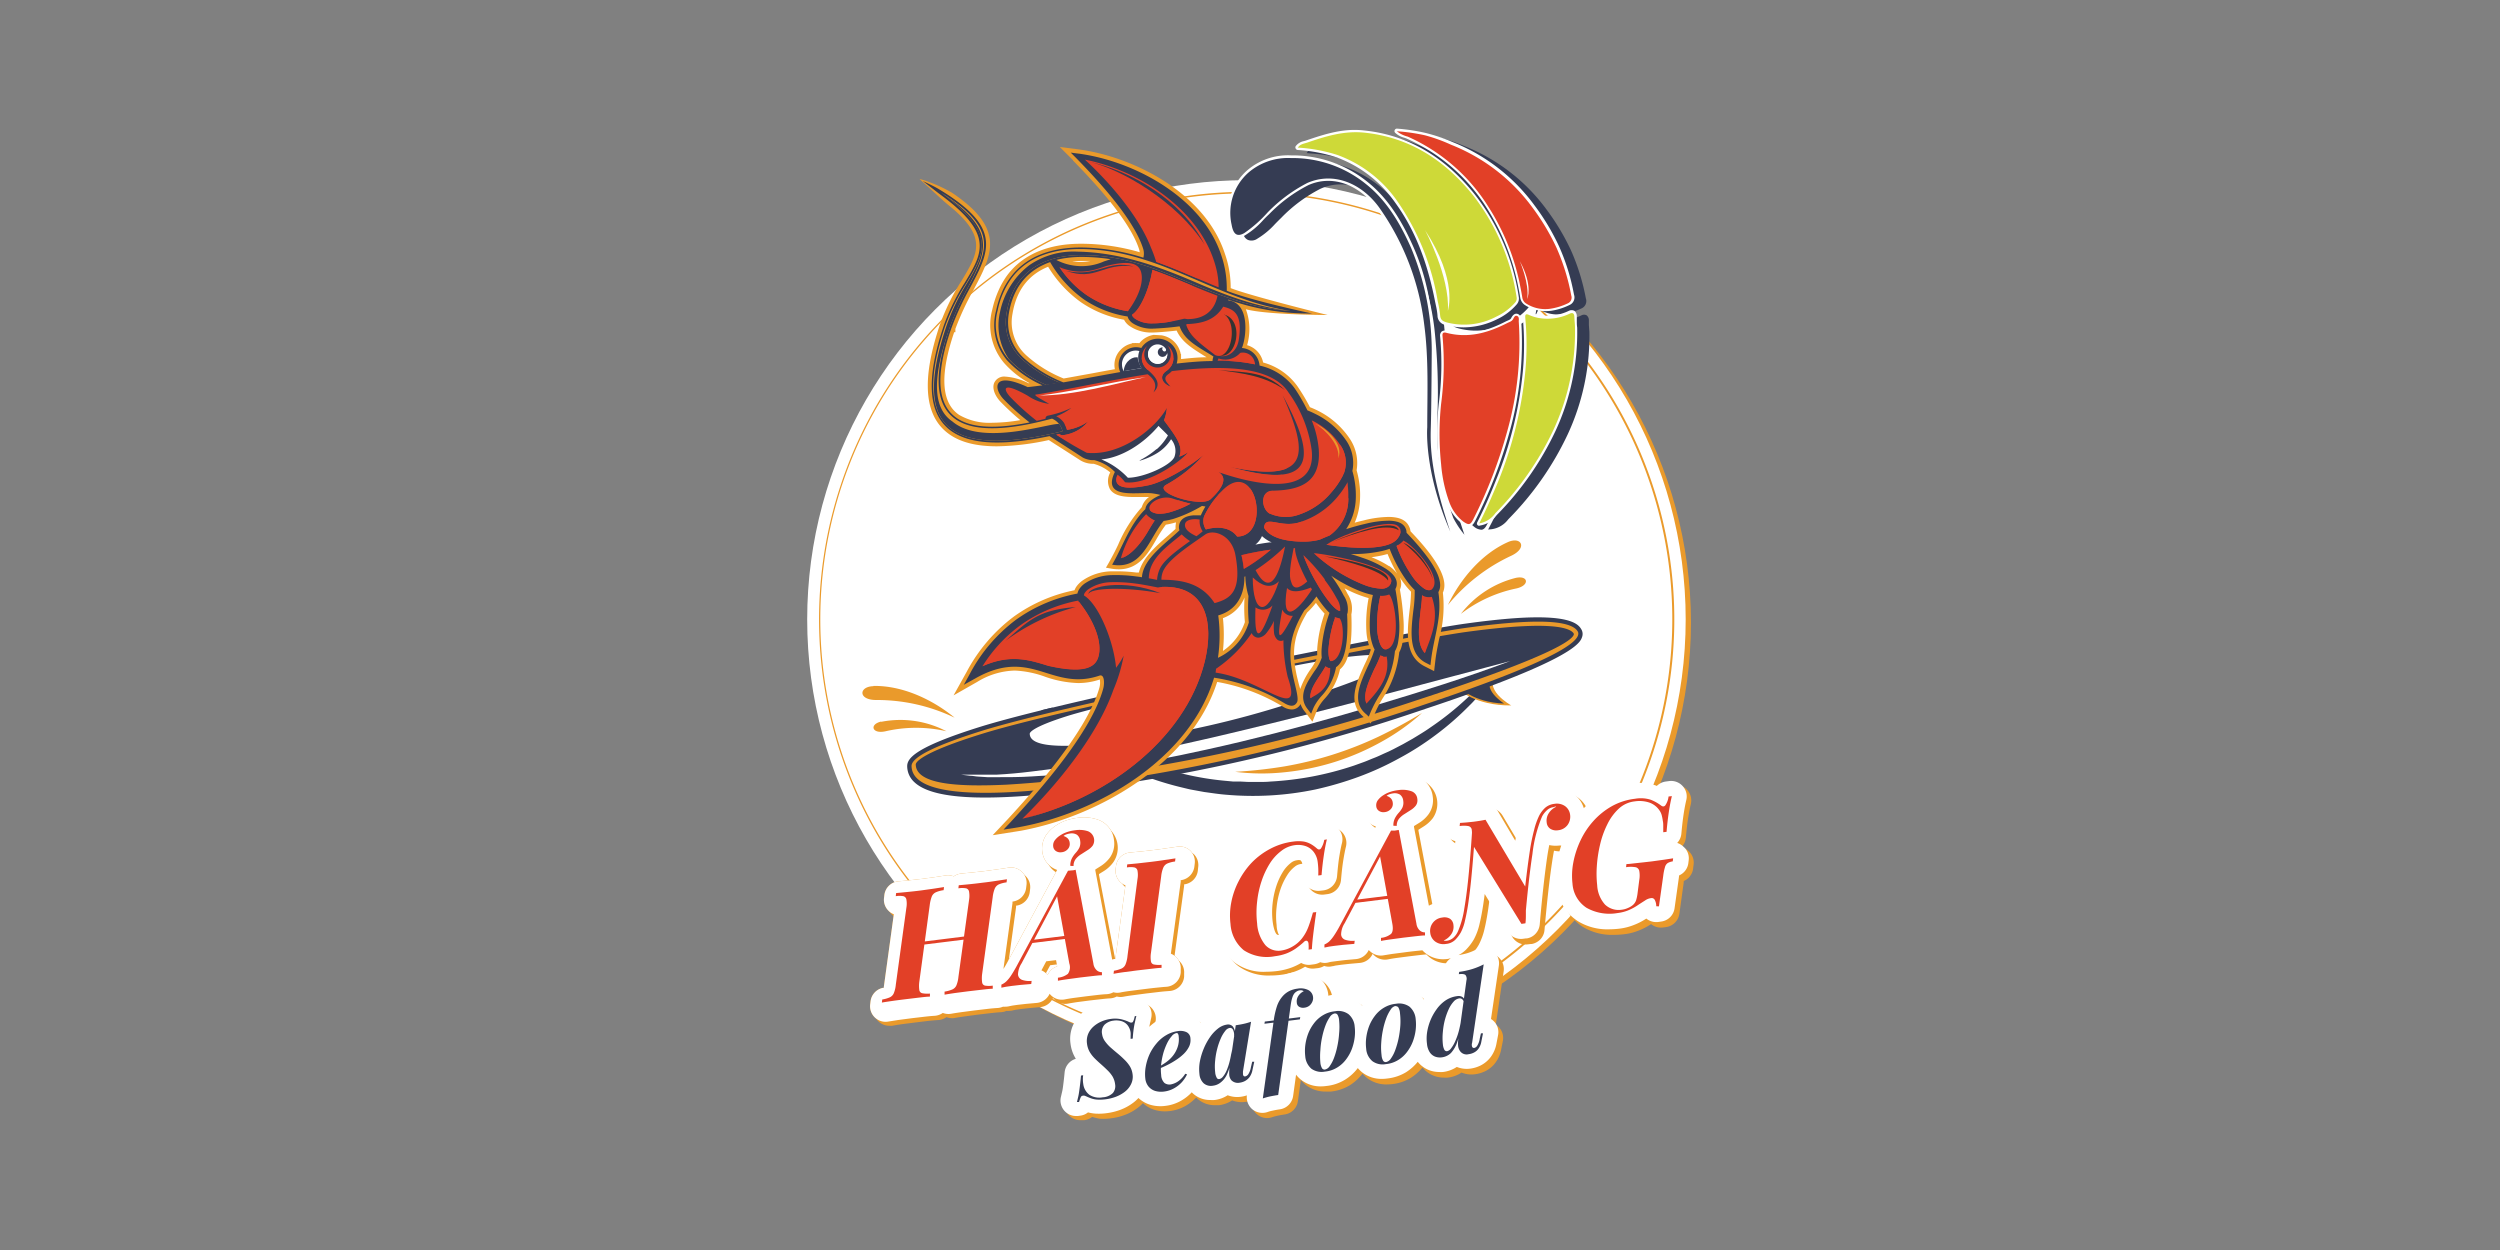 <svg xmlns="http://www.w3.org/2000/svg" xmlns:xlink="http://www.w3.org/1999/xlink" viewBox="0 0 400 200"><rect x="0" y="0" width="400" height="200" fill="#808080" stroke="none"/><defs><style>.cls-1,.cls-41{fill:none;}.cls-1{clip-rule:evenodd;}.cls-2,.cls-5{fill:#ea9a2b;}.cls-3,.cls-7{fill:#fff;}.cls-4,.cls-6{fill:#353c53;}.cls-38,.cls-5,.cls-6,.cls-7,.cls-8{fill-rule:evenodd;}.cls-40,.cls-8{fill:#e24027;}.cls-9{clip-path:url(#clip-path);}.cls-10{fill:#db2328;}.cls-11{fill:#da2328;}.cls-12{fill:#d92328;}.cls-13{fill:#d72328;}.cls-14{fill:#d52128;}.cls-15{fill:#d42527;}.cls-16{fill:#d32327;}.cls-17{fill:#d22328;}.cls-18{fill:#d12328;}.cls-19{fill:#d02328;}.cls-20{fill:#cf2328;}.cls-21{fill:#ce2229;}.cls-22{fill:#ce2028;}.cls-23{fill:#cb2128;}.cls-24{fill:#ca2128;}.cls-25{fill:#c92229;}.cls-26{fill:#c72129;}.cls-27{fill:#c72229;}.cls-28{fill:#c52229;}.cls-29{fill:#c42329;}.cls-30{fill:#c32529;}.cls-31{fill:#c22528;}.cls-32{fill:#c02629;}.cls-33{fill:#c02628;}.cls-34{fill:#be2628;}.cls-35{fill:#be2529;}.cls-36{fill:#bd2429;}.cls-37{fill:#bc2429;}.cls-38{fill:#333;}.cls-39{fill:#ced938;}</style><clipPath id="clip-path"><path class="cls-1" d="M198.63,88.81A16.61,16.61,0,0,1,199,91l.06,0c.31-.18.62-.36.92-.56a28.51,28.51,0,0,0,3.34-2.48h-.08a46.1,46.1,0,0,0-4.65.88Z"/></clipPath></defs><g id="Layer_2" data-name="Layer 2"><g id="Layer_1-2" data-name="Layer 1"><circle class="cls-2" cx="200.27" cy="99.61" r="70.28"/><circle class="cls-3" cx="199.43" cy="99.11" r="70.28"/><path class="cls-2" d="M199.43,167.53a68.42,68.42,0,1,1,48.38-20A68,68,0,0,1,199.43,167.53Zm0-136.59a68.16,68.16,0,1,0,48.21,20A67.72,67.72,0,0,0,199.43,30.94Z"/><path class="cls-4" d="M243.33,101.53c-.55,1-1.09,2.07-1.72,3.06l-.46.75c-.15.24-.33.48-.49.72-.33.48-.65,1-1,1.46l-1.06,1.4c-.3.4-.63.77-.94,1.16a1.71,1.71,0,0,0-.18.2c-.19.23-.37.46-.57.67l-.59.66c-.4.43-.79.88-1.22,1.28a45.49,45.49,0,0,1-5.33,4.66,45,45,0,0,1-6,3.83,46.51,46.51,0,0,1-6.47,2.94,54.28,54.28,0,0,1-6.86,2,48.82,48.82,0,0,1-14.22.84c-1.19-.09-2.36-.28-3.55-.44l-1.75-.32-.44-.08-.44-.1-.87-.21a48.89,48.89,0,0,1-4.72-1.37c-.7-.24-1.4-.5-2.08-.78l-.83-.33-.81-.37-1.63-.74-1.58-.82-.79-.42c-.26-.13-.51-.3-.77-.44l-1.54-.91-1.48-1-.74-.5c-.24-.17-.47-.36-.71-.54l-1.42-1.07c-1.2-1-2.37-2-3.48-3.08l1.79-.43,0,0,.66.56.67.53,1.36,1.06a50.33,50.33,0,0,0,18,8.39,46.58,46.58,0,0,0,7.32,1.21l.85.08c.28,0,.57,0,.86,0,.57,0,1.14.06,1.71.07h1.71c.57,0,1.14,0,1.71-.06a51.78,51.78,0,0,0,6.79-.82,50.92,50.92,0,0,0,6.63-1.74l1.61-.58c.54-.2,1.06-.44,1.59-.64s1.05-.45,1.57-.69l.79-.35.77-.38c.51-.27,1-.52,1.53-.8l1.49-.84c1-.61,2-1.2,2.91-1.85a47.4,47.4,0,0,0,5.42-4.28c.51-.46,1-.93,1.49-1.41,1.17-1.13,2.28-2.33,3.33-3.57.38-.44.73-.91,1.1-1.35l.54-.69.51-.7C242.05,103.48,242.67,102.49,243.33,101.53Z"/><path class="cls-2" d="M197.62,123.49a73.86,73.86,0,0,0,7.91-.87,58.19,58.19,0,0,0,15-4.74,76.71,76.71,0,0,0,7-3.81,35.1,35.1,0,0,1-6.56,4.65,39.75,39.75,0,0,1-7.43,3.2,40.27,40.27,0,0,1-7.91,1.63A34.31,34.31,0,0,1,197.62,123.49Z"/><path class="cls-2" d="M233.35,110.25s2.56,2.67,8.45,2.62c0,0-4.89-2.71-2.11-5.14Z"/><path class="cls-4" d="M233.57,110s2.08,2.37,7.09,2.57c0,0-4-2.51-1.58-4.46Z"/><path class="cls-4" d="M253.13,101.93c-.25.74-.95,2.77-15.47,8.15l-1.8.64c-2.25.82-4.79,1.7-7.68,2.66l-.83.28a279,279,0,0,1-38.24,10.1c-1.54.3-3.09.58-4.64.85-1.36.23-2.72.46-4.08.67l-.61.1c-2.84.45-9.49,1.52-16.22,2-9.35.65-15-.09-17.27-2.24a3.49,3.49,0,0,1-1.14-2.55c0-1.3,1.35-3.06,11.65-6.29,2.44-.76,5.81-1.66,9.81-2.65l1.79-.43c21.63-5.22,58.67-12.42,66-13.43,3.06-.43,5.77-.72,8-.88,8.18-.56,10,.72,10.58,1.73A1.44,1.44,0,0,1,253.13,101.93Z"/><path class="cls-2" d="M252.42,101c-1.35-2.17-9.1-1.75-17.95-.53-9.41,1.31-62.55,11.83-77.46,16.49-6.69,2.1-11.18,4.08-11.16,5.6.11,7.76,29.49,2.78,34.43,2A279.53,279.53,0,0,0,227.12,113C229.55,112.14,254.39,104.18,252.42,101Z"/><path class="cls-4" d="M161,125.55a173.91,173.91,0,0,0,18.45-2.08l.62-.1A282.92,282.92,0,0,0,226.8,112l.85-.28c20.47-6.72,23.73-9.22,24.13-10.11.08-.17,0-.24,0-.27-.35-.55-1.82-1.43-7.79-1.16-2.55.11-5.73.43-9.46.94-8.89,1.22-62,11.52-77.33,16.27-10.18,3.15-10.68,4.66-10.68,4.93C146.59,125.77,154.41,125.85,161,125.55Z"/><path class="cls-3" d="M172.79,119.27a96.26,96.26,0,0,0,10.26-1.18l.34-.06a153.93,153.93,0,0,0,26-6.49l.47-.16c11.38-3.82,13.19-5.24,13.42-5.75a.14.14,0,0,0,0-.15c-.19-.32-1-.82-4.33-.67-1.42.07-3.19.25-5.26.54-4.94.69-34.45,6.54-43,9.24-5.66,1.79-5.93,2.65-5.93,2.8C164.76,119.39,169.11,119.44,172.79,119.27Z"/><path class="cls-3" d="M241.64,105.77l-21.77,5.78c-7.26,1.9-14.52,3.75-21.81,5.49l-2.74.65-2.73.63-2.75.62-2.74.6-2.74.59-2.75.57c-.92.19-1.84.35-2.76.53l-1.38.27-1.38.25c-3.68.67-7.37,1.28-11.09,1.7q-2.79.35-5.59.5l-.7,0-.7,0-1.4,0c-.47,0-.94,0-1.41,0l-1.41,0,1.4.17c.47,0,.94.13,1.41.14l1.41.09.71,0h.7c1.89,0,3.77,0,5.66-.12l1.41-.09c.47,0,.94-.06,1.41-.11l2.81-.26c1.88-.22,3.75-.45,5.61-.73l1.4-.2,1.39-.22,1.4-.23,1.39-.24,2.78-.5,2.77-.54c.93-.17,1.84-.37,2.77-.57s1.84-.38,2.75-.59l2.76-.62,2.74-.64c7.32-1.75,14.58-3.74,21.78-5.89S234.6,108.41,241.64,105.77Z"/><path class="cls-5" d="M139.74,109.75c4.66-.08,9.46,2.17,13,5.08A28.75,28.75,0,0,0,140.19,112c-2.94,0-2.78-2.16-.45-2.21Z"/><path class="cls-5" d="M141,115.49A15.9,15.9,0,0,1,151.43,117a21.74,21.74,0,0,0-9.73,0c-2.17.5-2.67-1.09-.72-1.55Z"/><path class="cls-5" d="M241.28,86.73c-4.26,1.89-7.67,6-9.61,10.06a28.74,28.74,0,0,1,10.13-7.87c2.66-1.25,1.61-3.14-.52-2.19Z"/><path class="cls-5" d="M242.57,92.45a16,16,0,0,0-8.83,5.77,21.81,21.81,0,0,1,8.84-4.06c2.18-.46,2-2.11,0-1.71Z"/><path class="cls-5" d="M225.68,85a2.93,2.93,0,0,0-.05-.29,2,2,0,0,0-.19-.5c-.47-1-1.52-1.46-3.1-1.5h-.24a17.11,17.11,0,0,0-3.85.54c-.48.11-1,.24-1.5.38a10.58,10.58,0,0,0,.86-3.94,12.83,12.83,0,0,0-.1-2.22,14.09,14.09,0,0,0-.45-2.22,7,7,0,0,0-1.14-5.12,13.23,13.23,0,0,0-5.33-4.55c-.31-.15-.64-.29-1-.43a31,31,0,0,0-2-3.35A9.94,9.94,0,0,0,202.1,58a3.61,3.61,0,0,0-2.56-2.77,9.26,9.26,0,0,0-.2-5.75c3.4.91,13.08.92,13.08.92s-12.17-3-15.51-4.3a16.25,16.25,0,0,0-.93-5.51C192.89,31.14,182,25.39,173.25,24l-.68-.1-3-.38,2.1,2.1,0,.05c2.5,2.57,9.14,9.4,10.64,14.39q0,.13.06.3A33.93,33.93,0,0,0,173.3,39h-.39c-5.22,0-9.27,1.74-11.72,5a12.91,12.91,0,0,0-1.43,2.49,16,16,0,0,0-1,3.07,9.4,9.4,0,0,0,1.88,8.5,15.13,15.13,0,0,0,4.08,3.25l-.18,0a9.53,9.53,0,0,0-3.67-1.05,1.75,1.75,0,0,0-1.8,1c-.41,1,.27,2.29,1.12,3.13a40.69,40.69,0,0,0,3.06,2.83,27.36,27.36,0,0,1-4.48.42,9.61,9.61,0,0,1-5.28-1.24c-2.89-1.92-3.16-6.37-.82-13.25h.19v-.53a44.72,44.72,0,0,1,2.93-6.29c1.7-3.2,3.17-6,2.42-8.82-.57-2.21-2.42-4.33-5.86-6.65a22.64,22.64,0,0,0-5.24-2.24L150,31.27c.61.57,1.23,1.12,1.88,1.65,6.16,5,4.63,7.59,2,11.95a35.13,35.13,0,0,0-3.47,7c-3.05,9-2.55,14.8,1.52,17.64,1.83,1.28,4.33,1.9,7.61,1.9a41.28,41.28,0,0,0,8.27-1c.83.55,1.71,1.1,2.63,1.69l2.46,1.58a4,4,0,0,0,2.09.53,7,7,0,0,1,2.65,1.38,2.82,2.82,0,0,0-.05,2.67c.69,1.11,2.31,1.26,3.81,1.26.39,0,.79,0,1.17,0h1.28a3,3,0,0,0-1.16,1.62,21.65,21.65,0,0,0-3.78,6c-.47,1-1,2-1.5,2.9l-.46.79.9.16a6.85,6.85,0,0,0,1.17.1c3.2,0,4.69-2.55,6-4.8a20.94,20.94,0,0,1,1.52-2.34,12.81,12.81,0,0,0,1.42-.32l.18-.06,0,.13,0,.08a2.81,2.81,0,0,0-.05.64,1.34,1.34,0,0,0,0,.2c-.4.37-.85.77-1.33,1.19-1.9,1.66-4,3.53-4.54,5.8l-.38,0a24.86,24.86,0,0,0-3.22-.2h-.78a8.5,8.5,0,0,0-4.64,1.48,4.1,4.1,0,0,0-1,1,3.17,3.17,0,0,0-.28.55,25,25,0,0,0-9.7,4.21,26.61,26.61,0,0,0-7.53,8.8l-2.12,3.81,3.79-2.16a12,12,0,0,1,6-1.81,16.1,16.1,0,0,1,4.89,1,17.55,17.55,0,0,0,5.27,1,10.94,10.94,0,0,0,3.45-.57,3,3,0,0,1-.05,1.25c-2,7.23-11.19,17.3-14.66,21.08l-2.43,2.58,3.51-.55,1-.16c12.23-2.25,27.17-10.64,31.41-23.81a30.42,30.42,0,0,1,10.59,4l0,0a2.84,2.84,0,0,0,1.33.41,1.59,1.59,0,0,0,1.42-.87,3.79,3.79,0,0,0,.6,1.11l1.3,1.71.8-2a7.5,7.5,0,0,1,1.16-1.68,10.09,10.09,0,0,0,2.45-4.7c1.45-1.18,2-4,1.82-8.73l0-.08a4.28,4.28,0,0,0-.6-3.25q-.21-.42-.48-.9a18.66,18.66,0,0,0,2.72,1.21c.39.14.76.26,1.12.35a21.67,21.67,0,0,0-.37,5.06,9.18,9.18,0,0,0,.6,3l.11.24a21,21,0,0,1-1,2.37c-1.28,2.82-2.74,6-.29,8.23l1.29,1.17.66-1.62a18.38,18.38,0,0,1,1.25-2.41,16.63,16.63,0,0,0,2.65-7.36,4.78,4.78,0,0,0,.47-1.31,15.53,15.53,0,0,0,.2-4,43,43,0,0,0-.56-4.71l.06-.17a2.1,2.1,0,0,0,.13-.55,2.41,2.41,0,0,0-.22-1.26c.23.36.46.69.7,1a11.35,11.35,0,0,0,1.1,1.3,23.44,23.44,0,0,1-.22,2.92v0c-.4,3.44-.85,7.34,2.36,9l1.56.79.2-1.73c.15-1.22.39-2.37.62-3.48a19.84,19.84,0,0,0,.58-7.35C232.07,92.22,228.54,88,225.68,85Zm-3.45,5.58a15.39,15.39,0,0,0-2.8-1.43,16.27,16.27,0,0,0,1.88-.33l.7-.18a25.31,25.31,0,0,0,1.53,3.13A5.7,5.7,0,0,0,222.23,90.54Zm-37.64-37v0a3.77,3.77,0,0,0-2,1,2.79,2.79,0,0,0-.28.32h-.1a10.39,10.39,0,0,0-1.11,0v.06a3.44,3.44,0,0,0-1.79,1,3.4,3.4,0,0,0-1,2.42v.12a3.42,3.42,0,0,0,.07.57c-1.2.21-2.39.43-3.54.65l-4.65.84a20,20,0,0,1-5.92-3.65A7.13,7.13,0,0,1,162,50.21c.61-3.72,2.53-6.25,5.7-7.53A19.3,19.3,0,0,0,173,48.39a17.55,17.55,0,0,0,6.85,2.77,2.69,2.69,0,0,0,.19.32,2.8,2.8,0,0,0,.76.73,6.14,6.14,0,0,0,3.38,1c.89,0,2.94-.18,4.08-.32.83,1.82,2.47,2.82,4.35,4l.44.27c-1.26,0-2.61.14-4.08.29v-.8h-.05a3.73,3.73,0,0,0-3.07-3v0ZM171.54,41.81c.48,0,1-.06,1.5-.06h.1c.45,0,.9,0,1.34,0a7.68,7.68,0,0,1-1.55.16A6.62,6.62,0,0,1,171.54,41.81ZM199.13,95.6a26,26,0,0,0,.05,3.94,9.16,9.16,0,0,1-3.51,4.61,24.93,24.93,0,0,0,0-5.25A5.85,5.85,0,0,0,199.13,95.6Zm8.63,13.65c-.13-.54-.28-1.09-.38-1.64-.74-3.71-.29-6.15,1.76-9.6a13.07,13.07,0,0,0,1.41-1.55c.29.41.57.79.85,1.12s.35.41.53.59a22,22,0,0,0-1.15,5.31,10,10,0,0,0,0,1.65,8.9,8.9,0,0,1-1,1.83,12.75,12.75,0,0,0-1.74,3.28C207.94,109.93,207.85,109.6,207.76,109.25Z"/><path class="cls-6" d="M198.71,55.67c.76-1.84,1.26-7.21-2.16-7.6a1,1,0,0,1-.06-.14,38.78,38.78,0,0,0,13.44,2.23s-9.54-2-13.65-3.64a16.31,16.31,0,0,0-.9-5.75c-3-9-13.45-14.75-22.23-16.11q-.33-.06-.66-.09l-1.17-.15.83.83c3,3.07,9.29,9.67,10.79,14.66a2.69,2.69,0,0,1,0,1.32,34.29,34.29,0,0,0-9.68-1.63c-4.61-.07-8.92,1.19-11.58,4.77a12,12,0,0,0-1.37,2.36,15.4,15.4,0,0,0-.92,2.92,8.81,8.81,0,0,0,1.74,8,17.35,17.35,0,0,0,5.66,4c-.83.11-1.61.21-2.36.29-5.67-2.65-5.51.26-3.79,2a40.15,40.15,0,0,0,4.09,3.65c-5,1-9.1,1-11.59-.66-3-2-3.72-6.46-.92-14.42a45.88,45.88,0,0,1,3-6.48c3.16-5.94,5.16-9.69-5.11-15.83-.73-.44-2.47-1.24-2.47-1.24s1.78,1.38,2.58,2c8.85,6.44,7.07,9.41,4.14,14.28A33.78,33.78,0,0,0,151,52.11c-3.08,9.12-2.32,14.4,1.27,16.9,3.21,2.25,8.68,2.24,15.65.77,1.59,1,3.38,2.16,5.31,3.42a3.46,3.46,0,0,0,1.85.42,7.08,7.08,0,0,1,3.3,1.89c-2.22,4.58,3.9,3.12,6,3.43a12.68,12.68,0,0,1,1.31.25l-.43.2c-1.16.58-1.91,1.27-2,2.07-2.52,2.46-3.58,5.91-5.32,8.89,4.9.85,5.83-4.14,8.25-7a10.8,10.8,0,0,0,1.57-.33,22.07,22.07,0,0,0,4.56-2.07l.55.09a11.31,11.31,0,0,0-.66,1.24,1.22,1.22,0,0,0-.07.17l-.48,0H191c-1.22.08-2.07.52-2.31,1.43a2,2,0,0,0-.06.53,1.63,1.63,0,0,0,.08.44c-2.05,2-5.82,4.5-6,7.51-.34-.06-.67-.1-1-.14a24.09,24.09,0,0,0-3.9-.2,8.05,8.05,0,0,0-4.28,1.36,3.5,3.5,0,0,0-.83.85,2.06,2.06,0,0,0-.31.74,24.65,24.65,0,0,0-9.83,4.19,25.92,25.92,0,0,0-7.35,8.59l-1,1.82,1.8-1c5.05-2.88,8.29-1.87,11.42-.89,2.6.81,5.13,1.56,8.48.42.83-.28.82,1.28.61,2.06-1.93,7.17-10.67,16.85-14.8,21.35l-1.16,1.23,1.67-.26.94-.16c12.48-2.29,27.21-10.89,31.08-23.89a30.75,30.75,0,0,1,11.37,4.15c1,.54,1.55.4,1.9-.22s-.34-2.67-.71-4.57c-.79-4-.25-6.56,1.89-10.14a12.78,12.78,0,0,0,1.93-2.22,20,20,0,0,0,1.32,1.8,10.6,10.6,0,0,0,.77.83,21.73,21.73,0,0,0-1.24,5.52,8.27,8.27,0,0,0,0,1.65,7.72,7.72,0,0,1-1.16,2.15c-1.25,1.87-2.68,4-1.16,6l.62.81.38-.94a7.83,7.83,0,0,1,1.25-1.85,9.2,9.2,0,0,0,2.36-4.65c2-1.33,1.87-6.38,1.77-8.5a1.22,1.22,0,0,0,.07-.17A3.9,3.9,0,0,0,215,95.3a22.06,22.06,0,0,0-2-3.18,23.2,23.2,0,0,0,5,2.61,12.85,12.85,0,0,0,1.66.47,22.17,22.17,0,0,0-.49,5.5,8.58,8.58,0,0,0,.56,2.79,2.74,2.74,0,0,0,.21.42,20.36,20.36,0,0,1-1.09,2.7c-1.23,2.7-2.56,5.59-.45,7.5l.61.55.31-.77a19.94,19.94,0,0,1,1.32-2.51,15.84,15.84,0,0,0,2.55-7.19,4.17,4.17,0,0,0,.48-1.28,14.72,14.72,0,0,0,.18-3.83,40.47,40.47,0,0,0-.59-4.83,1.51,1.51,0,0,0,.13-.29,1.44,1.44,0,0,0,.09-.4c.1-.91-.53-1.74-1.63-2.49A17.31,17.31,0,0,0,218,89.25c-.6-.21-1.23-.41-1.87-.6a21.69,21.69,0,0,0,5-.49,11.62,11.62,0,0,0,1.21-.35A22.28,22.28,0,0,0,225.13,93a11,11,0,0,0,1.22,1.4,20.21,20.21,0,0,1-.22,3.31c-.38,3.28-.81,6.9,2,8.34l.74.38.1-.83c.46-3.84,1.8-6.78,1.17-10.87,1.54-2.54-3.56-7.87-5.09-9.49a2.09,2.09,0,0,0-.05-.42,1.78,1.78,0,0,0-.14-.36c-.38-.77-1.3-1.11-2.55-1.15a15.91,15.91,0,0,0-3.92.52c-1,.22-2,.51-3,.83a9.44,9.44,0,0,0,1.54-5,13.79,13.79,0,0,0-.1-2.11,14.32,14.32,0,0,0-.45-2.2h0a6.32,6.32,0,0,0-1-4.88,12.64,12.64,0,0,0-5.09-4.32c-.35-.18-.72-.34-1.1-.49v0a28.92,28.92,0,0,0-2.05-3.54,9.44,9.44,0,0,0-5.61-3.63,3.06,3.06,0,0,0-2.82-2.81Zm.4,36.62c0,3.63-1.85,5.52-4.18,6.17l0,.1a24.1,24.1,0,0,1-.06,6.69,9.18,9.18,0,0,0,4.94-5.64,25.52,25.52,0,0,1-.05-4.24,12.36,12.36,0,0,1-.51-3.16l-.16.08ZM168,41.9a19,19,0,0,0,5.42,6,17,17,0,0,0,7,2.74,1.46,1.46,0,0,0,.23.51,2.38,2.38,0,0,0,.6.58,5.62,5.62,0,0,0,3,.86,44,44,0,0,0,4.48-.38c.8,2.28,2.95,3.26,5.42,4.83a2.7,2.7,0,0,0-.15.73c-1.84,0-3.76.18-5.73.4a3.24,3.24,0,0,0,.13-.89,3,3,0,0,0-.91-2.18,3.14,3.14,0,0,0-4.42,0,2.86,2.86,0,0,0-.46.58,3,3,0,0,0-.84-.13,2.8,2.8,0,0,0-2.79,2.79,2.8,2.8,0,0,0,.26,1.19c-3.17.56-6.27,1.16-9.1,1.65a20.81,20.81,0,0,1-6.29-3.85,7.83,7.83,0,0,1-2.43-7.19c.76-4.61,3.38-7.07,6.6-8.2Zm9.73-.43-1.08.35a8.77,8.77,0,0,1-7.64-.23,15.13,15.13,0,0,1,1.9-.35,18.36,18.36,0,0,1,2.22-.13h0a31.45,31.45,0,0,1,4.56.36Z"/><path class="cls-7" d="M179.79,59.38l2.84-.48a3,3,0,0,1-.33-2.73,2.25,2.25,0,0,0-.58-.08,2.23,2.23,0,0,0-2.2,2,1.77,1.77,0,0,0,0,.23,2.2,2.2,0,0,0,.28,1.08Z"/><path class="cls-7" d="M186,55.63h.13l-.08,0a.31.31,0,0,0,0,.44.31.31,0,0,0,.43.12.32.32,0,0,0,0-.44,1.58,1.58,0,0,0-1.26-.65,1.54,1.54,0,0,0-1.54,1.54,1.53,1.53,0,0,0,.45,1.09,1.54,1.54,0,0,0,1.09.45,1.54,1.54,0,0,0,1.54-1.54,1.48,1.48,0,0,0,0-.21.77.77,0,0,1-.75.67.76.76,0,1,1,0-1.52Z"/><path class="cls-8" d="M194.84,79.3a13.83,13.83,0,0,0-2.14,3.21,2.55,2.55,0,0,0-.11.33,1.65,1.65,0,0,0-.05.38,2.41,2.41,0,0,0,.4,1.49c2.34-.65,4.1-.12,5,1.14,5.8-.07,2.84-14-3.09-6.55Z"/><path class="cls-5" d="M168.37,67A2.87,2.87,0,0,1,170,69c-8,1.92-14.15,2.19-17.61-.22s-4.2-7.6-1.17-16.58a34.51,34.51,0,0,1,3.39-6.86c3-5,4.83-8-4-14.5,9.28,5.77,7.36,9.39,4.35,15a46,46,0,0,0-3,6.53c-2.84,8.1-2.11,12.66,1,14.75s8.64,1.67,15.37-.14v0Z"/><path class="cls-8" d="M171.38,65.28a16.18,16.18,0,0,1-3.74,1.23.45.45,0,0,0-.35.49l-1.41.34a40.56,40.56,0,0,1-4.17-3.75c-1.29-1.37-1.38-2.6,2.72-.28a7.82,7.82,0,0,0,3.44,1.31c-1.71-1-2.69-1.48-2-1.51,4.78-.73,11.3-2.22,17.76-3.23,1,.76,1.59,1.65.92,2.91,1.51-1.46.12-2.69-1-3.69a2.77,2.77,0,0,1-.24-.25,2.42,2.42,0,0,1,.12-3.38.86.86,0,0,1,.14-.13,2.12,2.12,0,1,0,3.19-.09l.25.22a2.48,2.48,0,0,1,.44,3c0,.06-.07.12-.11.17a2.56,2.56,0,0,1-.71.72c-1.22.83-.72,2,.71,2.55-.58-.67-1.45-1.34-.37-2.07a3.89,3.89,0,0,0,.53-.46c8.35-1,15.94-.79,18.67,3.43a20.43,20.43,0,0,1,3.7,9.21c.9,8.15-10.48,5.09-14.95,3.5,1.88,1.1.12,3.12-1.22,4.36-1.51,1.41-9.49-1.08-7.06-2.33a22.69,22.69,0,0,0,6-4.8c-2.68,2.21-6.64,4.44-8.93,4.91-6.39,1.33-5-1.37-4.9-1.71a6.24,6.24,0,0,1,1.2,1.21c3.14.44,8.08-2.58,10.11-4.8a7.37,7.37,0,0,1-1.43.72c.66-1.64-.4-3.07-2.45-5.82a6.27,6.27,0,0,0,.46-2c-1.65,3.06-7.2,7.75-12.81,7.19A50.72,50.72,0,0,1,169,69.54l.5-.11a.69.69,0,0,0,.63.19,6.12,6.12,0,0,0,4-2.21,7.88,7.88,0,0,1-3.41,1.37A3.14,3.14,0,0,0,169,66.6a9.08,9.08,0,0,0,2.4-1.32Zm25.36,9.39c14.59,4.17,13.5-2.14,8.51-11.39,4,9.18,4.73,14.19-8.51,11.39Zm-10.91-10c1.36-1,1.61-.22,1.72,1.19.33-1.63-.3-3.19-1.72-1.19Z"/><path class="cls-8" d="M186,93.9l-.5.1-.12,0-.11,0c-1.43-.28-2.63-.52-3.79-.66a24.48,24.48,0,0,0-3.73-.19,6.75,6.75,0,0,0-3.61,1.13,2.12,2.12,0,0,0-.56.56.8.8,0,0,0-.15.43c2.35,1.4,4.77,7.33,5.14,11.58a12.25,12.25,0,0,0,1.22-1.94,26.19,26.19,0,0,1-1.66,5.5c-2.66,7.5-9.3,15.49-14.55,20.58,12.48-2.87,26-12.13,29.2-25.24,1.43-6,.32-12.08-6.78-11.85Z"/><path class="cls-8" d="M194.33,96.5c2.59-.7,4.4-1.89,3.34-7.67-.61-3.35-3.62-4.18-4.83-3.31-2,1.42-5.49,3.63-6.58,5.55a3.3,3.3,0,0,0-.43,1.69c3.29,0,6.41.54,8.5,3.74Z"/><path class="cls-8" d="M172.53,96.09a23.46,23.46,0,0,0-9.34,4,23.76,23.76,0,0,0-6,6.52c4.47-2,7.54-1,10.53-.07,5.42,1.23,7.46.42,8-1.38.72-2.29-.63-5.82-3.21-9Z"/><path class="cls-8" d="M212.83,106.87h-.3a1.5,1.5,0,0,1-.44-.26c-.24.43-.53.88-.84,1.35-.81,1.21-1.7,2.56-1.59,3.73,1.5-.75,3.19-1.79,3.17-4.82Z"/><path class="cls-8" d="M212,92.74a29.24,29.24,0,0,0-3.46-3.92,27.3,27.3,0,0,0,2.08,4.38,23.8,23.8,0,0,0,2.17,3.23c.65.78,1.22,1.29,1.59,1.32h.06s0,0,0-.07a3.09,3.09,0,0,0-.52-1.85,21.16,21.16,0,0,0-2-3.08Z"/><path class="cls-8" d="M214.36,98.91h-.08a1.85,1.85,0,0,1-.64-.19,20.33,20.33,0,0,0-1.06,4.88,5.75,5.75,0,0,0,.07,1.67c.08.29.17.47.28.51h0c2.05-.07,2.38-5.8,1.38-6.88Z"/><path class="cls-8" d="M221.93,105.06h-.11a1.71,1.71,0,0,1-.51,0,1.65,1.65,0,0,1-.44-.16c-.25.71-.6,1.46-1,2.23-.89,2-1.85,4-1.24,5.45,2.25-2.41,3.76-4.46,3.25-7.48Z"/><path class="cls-8" d="M210.22,88.51a25.94,25.94,0,0,0,8.19,5.13,8.65,8.65,0,0,0,2.47.54,1.75,1.75,0,0,0,1.26-.33c3.12-3-10.3-5.26-11.92-5.34Z"/><path class="cls-8" d="M222.26,95.12a3.64,3.64,0,0,1-1.41.22,20.76,20.76,0,0,0-.5,5.3,7.65,7.65,0,0,0,.47,2.4c.2.48.45.78.75.85a.55.55,0,0,0,.18,0h.07c2.4-.43,1.47-7.74.44-8.78Z"/><path class="cls-8" d="M229.09,95.5a2.24,2.24,0,0,1-1.57-.25c0,.8-.13,1.68-.24,2.59-.29,2.52-.61,5.27.7,6.65,1.23-3.11,2.25-5.7,1.11-9Z"/><path class="cls-8" d="M224.6,86.44a3.39,3.39,0,0,1-.92.77l-.23.14a21.27,21.27,0,0,0,2.61,5,7.5,7.5,0,0,0,1.71,1.75,1.33,1.33,0,0,0,1.1.3.51.51,0,0,0,.16-.09l.05,0c1.93-1.86-3-7.15-4.48-7.78Z"/><path class="cls-8" d="M212.26,87.17c1.87.28,9.62,1.33,11.34-1,.82-1.1.47-1.68.07-2-1.58-1.41-10.23,1.89-11.41,3Z"/><path class="cls-7" d="M185.06,71.89a8.64,8.64,0,0,0,1.81-2.22c-.57-.63-1.18-1.15-1.5-1.53-2.46,2.93-6,5.09-9.15,5.37a12.18,12.18,0,0,1,4.24,2.93c2.47,0,6.86-1.94,7.45-3.34a2.84,2.84,0,0,0-.54-2.82,6.9,6.9,0,0,1-2.18,2.19,11.2,11.2,0,0,1-2.74,1.22l-.17,0,.16-.08a13.52,13.52,0,0,0,2.62-1.77Z"/><path class="cls-8" d="M190.5,80.59c-1.17-.27-2.14-.59-3.06-.88-2.5-.66-5.28,2.07-2.14,2.49a6.26,6.26,0,0,0,2.1-.31,16.14,16.14,0,0,0,3.1-1.3Z"/><path class="cls-8" d="M191.43,85.8c.37-.27.71-.54,1-.79a2.79,2.79,0,0,1-.48-1.87c-.82-.18-2.15-.06-2.33.65-.25,1,1.16,1.7,1.8,2Z"/><path class="cls-8" d="M183.81,92.53c.43.07.86.16,1.32.25a4.92,4.92,0,0,1,.56-2c.8-1.41,2.89-2.9,4.71-4.21a8.08,8.08,0,0,1-1.33-1.07c-2.21,1.87-5.21,3.78-5.26,7Z"/><g class="cls-9"><polygon class="cls-10" points="202.34 87.92 198.63 88.85 198.63 87.92 202.34 87.92"/><polygon class="cls-10" points="202.64 87.92 198.63 88.92 198.63 88.85 202.34 87.92 202.64 87.92"/><polygon class="cls-10" points="202.94 87.92 198.63 89 198.63 88.92 202.64 87.92 202.94 87.92"/><polygon class="cls-11" points="203.25 87.92 198.63 89.07 198.63 89 202.94 87.92 203.25 87.92"/><polygon class="cls-12" points="203.36 87.97 198.63 89.15 198.63 89.07 203.25 87.92 203.36 87.92 203.36 87.97"/><polygon class="cls-13" points="203.36 88.05 198.63 89.22 198.63 89.15 203.36 87.97 203.36 88.05"/><polygon class="cls-13" points="203.36 88.12 198.63 89.3 198.63 89.22 203.36 88.05 203.36 88.12"/><polygon class="cls-14" points="203.36 88.19 198.63 89.37 198.63 89.3 203.36 88.12 203.36 88.19"/><polygon class="cls-14" points="203.36 88.27 198.63 89.45 198.63 89.37 203.36 88.19 203.36 88.27"/><polygon class="cls-15" points="203.36 88.35 198.63 89.52 198.63 89.45 203.36 88.27 203.36 88.35"/><polygon class="cls-16" points="203.36 88.42 198.63 89.6 198.63 89.52 203.36 88.35 203.36 88.42"/><polygon class="cls-17" points="203.36 88.5 198.63 89.67 198.63 89.6 203.36 88.42 203.36 88.5"/><polygon class="cls-18" points="203.36 88.57 198.63 89.75 198.63 89.67 203.36 88.5 203.36 88.57"/><polygon class="cls-19" points="203.36 88.65 198.63 89.83 198.63 89.75 203.36 88.57 203.36 88.65"/><polygon class="cls-20" points="203.36 88.72 198.63 89.9 198.63 89.83 203.36 88.65 203.36 88.72"/><polygon class="cls-21" points="203.36 88.8 198.63 89.98 198.63 89.9 203.36 88.72 203.36 88.8"/><polygon class="cls-22" points="203.36 88.87 198.63 90.05 198.63 89.98 203.36 88.8 203.36 88.87"/><polygon class="cls-23" points="203.36 88.95 198.63 90.13 198.63 90.05 203.36 88.87 203.36 88.95"/><polygon class="cls-24" points="203.36 89.02 198.63 90.2 198.63 90.13 203.36 88.95 203.36 89.02"/><polygon class="cls-25" points="203.36 89.1 198.63 90.28 198.63 90.2 203.36 89.02 203.36 89.1"/><polygon class="cls-26" points="203.36 89.17 198.63 90.35 198.63 90.28 203.36 89.1 203.36 89.17"/><polygon class="cls-26" points="203.36 89.25 198.63 90.43 198.63 90.35 203.36 89.17 203.36 89.25"/><polygon class="cls-27" points="203.36 89.33 198.63 90.5 198.63 90.43 203.36 89.25 203.36 89.33"/><polygon class="cls-28" points="203.36 89.4 198.63 90.58 198.63 90.5 203.36 89.33 203.36 89.4"/><polygon class="cls-29" points="203.36 89.48 198.63 90.65 198.63 90.58 203.36 89.4 203.36 89.48"/><polygon class="cls-30" points="203.36 89.55 198.63 90.73 198.63 90.65 203.36 89.48 203.36 89.55"/><polygon class="cls-31" points="203.36 89.63 198.63 90.81 198.63 90.73 203.36 89.55 203.36 89.63"/><polygon class="cls-32" points="203.36 89.7 198.63 90.88 198.63 90.81 203.36 89.63 203.36 89.7"/><polygon class="cls-33" points="203.36 89.78 198.63 90.96 198.63 90.88 203.36 89.7 203.36 89.78"/><polygon class="cls-34" points="203.36 89.85 198.75 91 198.63 91 198.63 90.96 203.36 89.78 203.36 89.85"/><polygon class="cls-35" points="203.36 89.93 199.05 91 198.75 91 203.36 89.85 203.36 89.93"/><polygon class="cls-36" points="203.36 90 199.35 91 199.05 91 203.36 89.93 203.36 90"/><polygon class="cls-37" points="203.36 90.08 199.66 91 199.35 91 203.36 90 203.36 90.08"/><polygon class="cls-37" points="199.66 91 203.36 90.08 203.36 91 199.66 91"/></g><path class="cls-7" d="M201.92,85.76a3.37,3.37,0,0,1-1.06,1.38c.77-.14,1.53-.26,2.26-.36l.34,0a5.74,5.74,0,0,1-1.54-1Z"/><path class="cls-5" d="M169.57,61.23a20.09,20.09,0,0,1-6-3.74,8,8,0,0,1-2.51-7.43c.83-5.11,3.9-7.66,7.57-8.68a14.62,14.62,0,0,1,2.19-.43,18.74,18.74,0,0,1,2.25-.13h0c6.74,0,11.87,2.18,17.13,4.37,4.87,2,9.84,4.09,16.29,4.58-5.7-.92-10.47-3-15.12-5-5.72-2.44-11.27-4.81-18.16-4.92-4.52-.08-8.74,1.15-11.34,4.64a13.21,13.21,0,0,0-2.24,5.17,8.51,8.51,0,0,0,1.68,7.73,17.53,17.53,0,0,0,6,4.15l2.24-.36Z"/><path class="cls-8" d="M203.27,82.21a6.25,6.25,0,0,0,4.7.08A11.49,11.49,0,0,0,213,78.8,13.09,13.09,0,0,0,214.9,76c0-.11.1-.21.14-.32a4.93,4.93,0,0,0-.66-4.57,11.33,11.33,0,0,0-4.5-3.85A16.19,16.19,0,0,1,211,71.89c.4,5.49-3.21,6.53-7.36,6.62-2.1,0-1.89,3-.41,3.7Z"/><path class="cls-8" d="M215.65,77.09a15.22,15.22,0,0,1-1.72,2.49,12.8,12.8,0,0,1-5.59,3.84c-3.26,1.33-5.9-1.21-6.09,1,1.09,1.93,4.34,2.24,6.34,2.24a10.77,10.77,0,0,0,1.6-.12,8.32,8.32,0,0,0,1-.21c.49-.22,1-.44,1.54-.65a7.16,7.16,0,0,0,3-6.06,12.71,12.71,0,0,0-.09-1.93c0-.18,0-.36-.08-.55Z"/><path class="cls-8" d="M195.71,49.07c1.83.44,3.12,1.24,2.49,5.31-.36,2.35-2.45,3-3.31,2.41-1.4-.95-3.92-2.43-4.72-3.76a2.34,2.34,0,0,1-.34-1.17c2.31-.09,4.48-.51,5.88-2.79Z"/><path class="cls-8" d="M180.46,49.79a16.37,16.37,0,0,1-6.61-2.59,16.72,16.72,0,0,1-4.33-4.45c3.16,1.29,5.3.56,7.37-.16,3.77-1,5.21-.44,5.64.81.55,1.59-.32,4.09-2.07,6.39Z"/><path class="cls-8" d="M194.82,57.72a2,2,0,0,1,.15-.37,3.22,3.22,0,0,0,3.47-.89,1.93,1.93,0,0,1,2.35,1.83,27.7,27.7,0,0,0-6-.57Z"/><path class="cls-8" d="M194.8,47.32c-.42,2.14-1.85,3.75-4.84,3.74l-.35-.06-.08,0-.08,0c-1,.23-1.83.42-2.64.54a16.19,16.19,0,0,1-2.61.2,4.68,4.68,0,0,1-2.55-.72,1.61,1.61,0,0,1-.4-.37.58.58,0,0,1-.11-.3c1.42-.91,2.8-4.35,3.24-7.17,2,.69,3.86,1.48,5.78,2.28,1.52.63,3.06,1.27,4.64,1.86ZM185,41.9c-.24-.74-.52-1.54-.83-2.24-2-5.2-6.82-10.66-10.59-14.12,8.79,1.76,18.47,8,20.93,17.09a12.88,12.88,0,0,1,.47,3.35c-1.14-.46-2.27-.95-3.39-1.42-2.19-.94-4.36-1.87-6.59-2.66Z"/><path class="cls-8" d="M183.35,82.3a16.69,16.69,0,0,0-4,7c1.53-.36,3.2-2.36,4.29-4.2.38-.65.75-1.28,1.13-1.83a3.67,3.67,0,0,1-1.38-1Z"/><path class="cls-7" d="M184,55.78a1.54,1.54,0,1,0,2.78.91v-.14a1.46,1.46,0,0,1-1.43,1.2,1.44,1.44,0,0,1-1.45-1.44,1.35,1.35,0,0,1,.1-.53Z"/><path class="cls-6" d="M169.41,67.76A3.07,3.07,0,0,1,170,69c-8,1.92-14.15,2.19-17.61-.22s-4-7.51-1-16.49a33.8,33.8,0,0,1,3.24-6.83c3-5,4.77-8.14-4-14.62,9,6,7.16,9.42,4.31,15a47.22,47.22,0,0,0-3,6.6c-2.84,8.1-2.7,12.86.45,15,4.72,4,15.51.24,17,.4Z"/><path class="cls-6" d="M169.57,61.23a20.09,20.09,0,0,1-6-3.74,8,8,0,0,1-2.51-7.43c.83-5.11,3.9-7.66,7.57-8.68a14.62,14.62,0,0,1,2.19-.43,18.74,18.74,0,0,1,2.25-.13h0c6.74,0,11.87,2.18,17.13,4.37,4.87,2,9.84,4.09,16.29,4.58-5.74-.69-10.7-2.68-15.35-4.67-5.72-2.45-11.92-4.73-18.8-4.84a12.4,12.4,0,0,0-7.69,2.2A12.63,12.63,0,0,0,160,49.93a9.51,9.51,0,0,0,1.41,7.51,17.53,17.53,0,0,0,6,4.15l2.24-.36Z"/><path class="cls-8" d="M186.81,51.54a16.19,16.19,0,0,1-2.61.2,4.68,4.68,0,0,1-2.55-.72,1.61,1.61,0,0,1-.4-.37.58.58,0,0,1-.11-.3c1.42-.91,2.8-4.35,3.24-7.17,2,.69,3.86,1.48,5.78,2.28,4.63,2-.77,5.68-3.35,6.08ZM185,41.9c-.5-5.22-4-10.6-8.09-14.35,2.11,0,16.77,10.31,14.68,17-2.19-.94-4.36-1.87-6.59-2.66Z"/><path class="cls-6" d="M179.79,59.38l2.84-.48c-.07-.09-.8-1.67-.52-1.67-.69-.31-2.19.47-2.32,2.15Z"/><path class="cls-8" d="M180.46,49.79a16.37,16.37,0,0,1-6.61-2.59,16.72,16.72,0,0,1-4.33-4.45,7.39,7.39,0,0,0,7.23,1.34c4.6-1.83,7.18-.05,3.71,5.7Z"/><path class="cls-38" d="M195.85,50.33c3.44.93,1.94,7.61-1,6.46-1.4-.95-3.92-2.43-4.72-3.76a1.21,1.21,0,0,1-.28-.84c2.22.19,4.78.07,6-1.86Z"/><path class="cls-8" d="M195.29,50c3.12,1,1.76,8-.87,6.81-1.27-1-3.55-2.57-4.27-4a1.36,1.36,0,0,1-.26-.88c2,.2,4.33.07,5.4-2Z"/><path class="cls-8" d="M198.34,57a2.17,2.17,0,0,1,2.45,1.3,25.42,25.42,0,0,0-4.57-.55,2.76,2.76,0,0,0,2.12-.75Z"/><path class="cls-8" d="M172.66,64.46a32,32,0,0,1-5.32,1.84.45.45,0,0,0-.35.49c-.48.12-.65.14-1.11.25-1.18-1.5-2.35-2.33-2.6-2.74-.76-1.24,2.94,1.25,5.8.6-1.71-1-.38-.9.29-1,4.81-.94,7.3-1.35,13.34-2.82a1.67,1.67,0,0,1,1.21,2.58c2.08-.56,2.52-3.24-.36-4.53a2.77,2.77,0,0,1-.24-.25,2.45,2.45,0,0,1-.63-1.61l1,1.21a2.2,2.2,0,0,0,3.05,0l1-1.22a2.47,2.47,0,0,1-.3,1.19,1,1,0,0,1-.11.17,2.56,2.56,0,0,1-.71.72c-1.22.83-.72,2,.71,2.55-.58-.67-.22-1.29.88-1.46,4.66-.71,13.83.43,16.25,4.63a15.42,15.42,0,0,1,1.66,6.49,7,7,0,0,1-.31,3.43c-1.69.72-4.58.67-9.09-.28,3.82,1.09,6.57,1.46,8.45,1.25-2.11,2.12-7,.21-10.26-.45,1.88,1.1.12,3.12-1.22,4.36-1.51,1.41-9.49-1.08-7.06-2.33a22.69,22.69,0,0,0,6-4.8c-2.68,2.21-6.64,4.44-8.93,4.91-6.39,1.33-5-1.37-4.9-1.71-.1.94.24,1.55,1.12,1.71,3.13.54,8.74-2.38,10.19-5.3a7.37,7.37,0,0,1-1.43.72c.66-1.64-.4-3.07-2.45-5.82a6.27,6.27,0,0,0,.46-2C182.21,70,175.08,73.52,169,69.54l.5-.11a.69.69,0,0,0,.63.19,6.12,6.12,0,0,0,4-2.21,7.88,7.88,0,0,1-3.41,1.37,8.64,8.64,0,0,0-.41-1c1.63-.88,3-1.77,2.32-3.36Z"/><path class="cls-8" d="M190.5,80.59c-.74-.17-1.39-.36-2-.55a5,5,0,0,1-4.55,1.5c.14.31.56.56,1.34.66a6.26,6.26,0,0,0,2.1-.31,16.14,16.14,0,0,0,3.1-1.3Z"/><path class="cls-8" d="M179.31,89.33c1.53-.36,3.2-2.36,4.29-4.2.38-.65.75-1.28,1.13-1.83a2.39,2.39,0,0,1-.85-.5c-1,1.77-3,6-4.57,6.53Z"/><path class="cls-8" d="M186,93.9l-.5.1-.12,0-.11,0c14.16,7.69-2.7,32.36-21.69,37,12.48-2.87,26-12.13,29.2-25.24,1.43-6,.32-12.08-6.78-11.85Z"/><path class="cls-8" d="M172.53,96.09c.77,3,2.29,6.36-.39,8.31-2.29,1.67-8.61-2.68-14.95,2.18,4.47-2,7.54-1,10.53-.07,5.42,1.23,7.46.42,8-1.38.72-2.29-.63-5.82-3.21-9Z"/><path class="cls-6" d="M174.15,95.07c.21-1,5.72-1.23,11.52-.16-5.93-2.37-11.66-1.06-11.52.16Z"/><path class="cls-6" d="M160.86,102.55a33.25,33.25,0,0,1,11.27-5.43c-6,.49-7.48,2.1-11.27,5.43Z"/><path class="cls-8" d="M203.27,82.21a6.25,6.25,0,0,0,4.7.08A11.49,11.49,0,0,0,213,78.8,13.09,13.09,0,0,0,214.9,76c0-.11.1-.21.14-.32a4.93,4.93,0,0,0-.66-4.57c1.71,5.64-6.51,11.2-10.7,7.44-2.1,0-1.89,3-.41,3.7Z"/><path class="cls-8" d="M208.34,83.42c-3.26,1.33-5.9-1.21-6.09,1,1.09,1.93,4.34,2.24,6.34,2.24a10.77,10.77,0,0,0,1.6-.12,8.32,8.32,0,0,0,1-.21c.49-.22,1-.44,1.54-.65a7.16,7.16,0,0,0,3-6.06c-1.72,4.72-5.86,5.82-7.48,3.85Z"/><path class="cls-8" d="M194.84,79.3a13.83,13.83,0,0,0-2.14,3.21,2.55,2.55,0,0,0-.11.33,1.65,1.65,0,0,0-.05.38,2.41,2.41,0,0,0,.4,1.49c2.34-.65,4.1-.12,5,1.14,3.6,0,3.82-5.43,2.06-7.73a3.63,3.63,0,0,1-.66,3.18c-1.08,1.56-2.86,2.25-4,1.56s-1.13-2.52-.05-4.08l.12-.17c-.2.21-.39.44-.6.69Z"/><path class="cls-8" d="M212.26,87.17c1.87.28,9.62,1.33,11.34-1a2,2,0,0,0,.5-1.17c-5,2.79-11.33,2-11.84,2.12Z"/><path class="cls-8" d="M210.22,88.51a25.94,25.94,0,0,0,8.19,5.13,8.65,8.65,0,0,0,2.47.54,1.75,1.75,0,0,0,1.26-.33,1.2,1.2,0,0,0,.45-1.1c-2,2.41-10.87-3.12-12.37-4.24Z"/><path class="cls-8" d="M223.68,87.21l-.23.14a21.27,21.27,0,0,0,2.61,5,7.5,7.5,0,0,0,1.71,1.75c.35.23.87.5,1.26.21l.05,0c-2.34-1.26-4.5-4.86-5.4-7Z"/><path class="cls-8" d="M208.53,88.82a27.3,27.3,0,0,0,2.08,4.38,23.8,23.8,0,0,0,2.17,3.23c.65.78,1.22,1.29,1.59,1.32h.06c-1.27-1.24-3.8-5.2-5.9-8.92Z"/><path class="cls-8" d="M212.53,106.87a1.5,1.5,0,0,1-.44-.26c-.24.43-.53.88-.84,1.35-.81,1.21-1.7,2.56-1.59,3.73.16,0,1.54-1,2.87-4.82Z"/><path class="cls-8" d="M213.64,98.72a20.33,20.33,0,0,0-1.06,4.88,5.75,5.75,0,0,0,.07,1.67c.08.29.17.47.28.51h0c1.68-.16.43-6.81.66-7.07Z"/><path class="cls-8" d="M221.31,105a1.65,1.65,0,0,1-.44-.16c-.25.71-.6,1.46-1,2.23-.89,2-1.85,4-1.24,5.45.48-1.07,3.57-6.18,2.63-7.52Z"/><path class="cls-8" d="M220.85,95.34a20.76,20.76,0,0,0-.5,5.3,7.65,7.65,0,0,0,.47,2.4c.2.48.45.78.75.85a.55.55,0,0,0,.18,0h.07c.77-1.17.83-8.48-1-8.56Z"/><path class="cls-8" d="M227.52,95.25c0,.8-.13,1.68-.24,2.59-.29,2.52-.61,5.27.7,6.65.61-1.91,1.75-8.11-.46-9.24Z"/><path class="cls-8" d="M198.63,88.81A16.61,16.61,0,0,1,199,91l.06,0c.31-.18.62-.36.92-.56a28.51,28.51,0,0,0,3.34-2.48h-.08a46.1,46.1,0,0,0-4.65.88Z"/><path class="cls-8" d="M203.6,96.88l-.07.06a2.07,2.07,0,0,1-2.65.24c-.27,6.94,1.2,4,2.72-.3Z"/><path class="cls-8" d="M206.85,98.53a1.7,1.7,0,0,1-1.68-1c-.92,4.94-.74,5.57,1.68,1Z"/><path class="cls-8" d="M204.63,93l-.28.25c-1.1.85-2.38.59-3.91-.86,0,5.86,2.28,6.52,4.19.61Z"/><path class="cls-8" d="M209.9,94.3l-.16-.29c-1.92.76-3.13.8-3.82.08-1,6,1.6,3.89,4,.21Z"/><path class="cls-8" d="M205.61,87.44l-.15.13a30.73,30.73,0,0,1-4.57,3.65c2.69,5.12,4.12-.8,4.72-3.78Z"/><path class="cls-8" d="M207.21,87.7l-.23,0c-.55,2.71-.78,4.51-.41,5.34.32,1.28,1.12,1.28,2.59,0-1.15-2.15-2-4.32-1.95-5.29Z"/><path class="cls-8" d="M194.56,107c0,.09-.05.53-.07.62,7.39,1,14.13,8.29,11.55.71a25.61,25.61,0,0,1-.69-5.89.9.9,0,0,1-.95-.07,1.78,1.78,0,0,1-.56-1.22,9.83,9.83,0,0,1,0-1.82,9.25,9.25,0,0,1-1.2,1.94,1.88,1.88,0,0,1-1.26.76,1.17,1.17,0,0,1-1.11-.74,21.5,21.5,0,0,1-5.7,5.71Z"/><path class="cls-38" d="M195,59.21c4.57.4,7.37.21,10.58,3.19-3.23-2.24-6.51-2.65-10.58-3.19Z"/><path class="cls-7" d="M166.25,63.27c4.06-.34,12.06-2.26,17.08-2.94-5.22,1.12-11.57,3-17.08,2.94Z"/><path class="cls-8" d="M186.11,92.5c.81-2.14,4-3.58,7.07-6.88-3.34,2.76-7,4.36-7.07,6.88Z"/><path class="cls-6" d="M170.57,43.34c4.8,1.71,5.84-1.36,10.8-.71-4.21-1.13-5.7,1.78-10.8.71Z"/><path class="cls-6" d="M174.12,25.84c6.64,1.43,14.86,6,18.62,13.3-4.52-7-13.37-12.1-18.62-13.3Z"/><path class="cls-5" d="M210.39,67.78c1.71.63,4.74,3.28,3.71,5.56.41-1.94-2-4.65-3.71-5.56Z"/><path class="cls-38" d="M213.19,86.69c4.21-1.82,10-3.74,10.62-1.84-2-1.26-6.78.38-10.62,1.84Z"/><path class="cls-38" d="M229.27,92.74c-.51-2.3-3.05-5.27-4.74-5.9,1.45,1.11,4,3.55,4.74,5.9Z"/><path class="cls-38" d="M211.89,89c4.56.62,10.56,2.12,10.2,3.88-1.16-1.65-6.17-3-10.2-3.88Z"/><path class="cls-4" d="M215.85,25.71A19.86,19.86,0,0,1,225.29,33c3.08,4.25,5.11,9.31,6.39,15.91l.12.58a12.53,12.53,0,0,1,.26,1.57,1.38,1.38,0,0,0,1.08,1.4v.12l0-.11.19.06a10.77,10.77,0,0,0,3,.37,12.13,12.13,0,0,0,5.13-1.32,9.64,9.64,0,0,0,3.05-2.32,1.33,1.33,0,0,0,.32-1.18A35.25,35.25,0,0,0,238,31.85c-4.87-6.14-10.85-9.6-17.78-10.3-3.24-.32-6.12.54-9.28,1.63l-.28.08a2,2,0,0,0-1.28.78l-.32.46.56.05A25,25,0,0,1,215.85,25.71Z"/><path class="cls-4" d="M245.3,52v-.19a.87.87,0,0,0-.45-1c-.27-.12-.68-.11-1,.6a1,1,0,0,1-.57.42L243,52c-2.59,1.32-5.75,2.54-9.55,1.55a.86.86,0,0,0-.8.1.83.83,0,0,0-.23.74,48.61,48.61,0,0,1-.22,10.79,46.45,46.45,0,0,0,0,9.76,23.08,23.08,0,0,0,1.3,6v0a7.46,7.46,0,0,0,2.38,3.36,2,2,0,0,0,1.06.45.58.58,0,0,0,.19,0c.36-.09.59-.42.82-.88a76.38,76.38,0,0,0,5.49-14.27A52.38,52.38,0,0,0,245.3,52Z"/><path class="cls-4" d="M254.22,52c0-.23,0-.46,0-.69a1,1,0,0,0-.36-.86.9.9,0,0,0-.82,0,7.87,7.87,0,0,1-4.87.66,6.39,6.39,0,0,1-1.38-.44.85.85,0,0,0-.83,0c-.26.19-.27.54-.24.9a47.41,47.41,0,0,1,0,8.42,62.4,62.4,0,0,1-4.35,17.59c-1,2.53-1.94,4.64-3,6.62l-.27.53.59-.06a4,4,0,0,0,2.61-1.55l.18-.19a48.62,48.62,0,0,0,9.3-13.32,37.25,37.25,0,0,0,3.52-16.53C254.27,52.73,254.25,52.37,254.22,52Z"/><path class="cls-4" d="M226.62,22.57l.44.16A29,29,0,0,1,240,34a36.37,36.37,0,0,1,5,12.76c.1.49.19,1,.27,1.48a1.58,1.58,0,0,0,.59,1l-.21,1.32.53-1.1a5.79,5.79,0,0,0,3.19.85l.8-.06a10.21,10.21,0,0,0,2.84-.89,1.28,1.28,0,0,0,.73-1.61,34.54,34.54,0,0,0-2.4-7.73,37.17,37.17,0,0,0-3.91-6.52,30,30,0,0,0-13.11-10.12A26.49,26.49,0,0,0,230,21.94a30.35,30.35,0,0,0-4.51-.68l-.9-.07.66.63A3.25,3.25,0,0,0,226.62,22.57Z"/><path class="cls-4" d="M231.2,69c.11-3,.16-12.4.16-12.51-.25-6.68-1.28-11.72-3.33-16.36s-4.4-8-7.23-10.28a19.08,19.08,0,0,0-12.3-4.3,10,10,0,0,0-7,2.39,9,9,0,0,0-2.82,8.67c.17,1,.48,1.54,1,1.78a1.62,1.62,0,0,0,1.51-.21A12.48,12.48,0,0,0,204,35.85c.34-.35.68-.69,1-1a23.83,23.83,0,0,1,6.28-4.65c3.87-1.74,8.28-.16,11.23,4a40.31,40.31,0,0,1,7,18.43A93.76,93.76,0,0,1,230,66.17c0,.93,0,1.87,0,2.78,0,.06-.45,5.73,2.53,13.92a14.55,14.55,0,0,0,1.78,2.69C231.38,76.94,231.08,72.51,231.2,69Z"/><path class="cls-3" d="M207.66,23.62A25.15,25.15,0,0,1,214,24.8a20,20,0,0,1,9.59,7.42,39.44,39.44,0,0,1,6.45,16,16.88,16.88,0,0,1,.38,2.2c.05.84.51,1,1.07,1.17a11,11,0,0,0,7.92-.93,9.14,9.14,0,0,0,3-2.24,1,1,0,0,0,.24-.91,35.11,35.11,0,0,0-6.84-16.11c-4.9-6.18-10.8-9.5-17.56-10.18-3.27-.32-6.22.61-9.14,1.61C208.59,23,208,23.07,207.66,23.62Z"/><path class="cls-3" d="M234.21,52.38a10.92,10.92,0,0,1-2.82-.37A1.54,1.54,0,0,1,230,50.48a11.35,11.35,0,0,0-.25-1.57q-.06-.3-.12-.57c-1.28-6.6-3.31-11.65-6.38-15.89a19.77,19.77,0,0,0-9.41-7.28A24.69,24.69,0,0,0,207.63,24a.39.39,0,0,1-.32-.23.37.37,0,0,1,0-.38,2.13,2.13,0,0,1,1.31-.81l.28-.08c3.17-1.09,6.07-2,9.31-1.63,6.95.69,12.95,4.17,17.82,10.32A35.28,35.28,0,0,1,243,47.48a1.43,1.43,0,0,1-.33,1.23,9.42,9.42,0,0,1-3.08,2.34A12.12,12.12,0,0,1,234.21,52.38Zm-25.35-29a22.6,22.6,0,0,1,5.27,1.09A20.51,20.51,0,0,1,223.91,32c3.14,4.34,5.21,9.49,6.51,16.2l.12.55a10.63,10.63,0,0,1,.27,1.69c0,.57.25.68.78.82a10.57,10.57,0,0,0,7.65-.9,8.67,8.67,0,0,0,2.83-2.15.64.64,0,0,0,.15-.59,34.46,34.46,0,0,0-6.77-15.92c-4.74-6-10.56-9.36-17.29-10-3.08-.31-5.89.54-9,1.59l-.33.1Z"/><path class="cls-3" d="M231.85,80.23a7,7,0,0,0,2.27,3.22c.87.6,1.15.55,1.59-.33a75.77,75.77,0,0,0,5.47-14.21A52.08,52.08,0,0,0,243,51.43c0-.3.1-.72-.25-.87s-.49.19-.62.44c-.2.41-.61.51-.93.67-3,1.53-6.15,2.52-9.78,1.58-.36-.1-.68-.08-.62.49a49.22,49.22,0,0,1-.22,10.87,46,46,0,0,0,0,9.68A23,23,0,0,0,231.85,80.23Z"/><path class="cls-3" d="M235,84.24a2,2,0,0,1-1.08-.47,7.43,7.43,0,0,1-2.41-3.38s0,0,0,0a23.48,23.48,0,0,1-1.31-6,46.49,46.49,0,0,1,0-9.77,48.53,48.53,0,0,0,.22-10.78.89.89,0,0,1,.25-.8,1,1,0,0,1,.86-.11c3.77,1,6.92-.23,9.5-1.55l.23-.1c.27-.12.44-.2.53-.39.38-.75.82-.77,1.12-.63a1,1,0,0,1,.49,1v.18A52.52,52.52,0,0,1,241.56,69a76.1,76.1,0,0,1-5.5,14.28c-.24.48-.48.82-.86.92A.83.83,0,0,1,235,84.24Zm-2.77-4.16a6.73,6.73,0,0,0,2.13,3c.47.32.63.35.66.33s.14-.08.36-.52a74.49,74.49,0,0,0,5.44-14.13,51.58,51.58,0,0,0,1.84-17.36,2,2,0,0,1,0-.25,1,1,0,0,0,0-.25,2.27,2.27,0,0,0-.13.23,1.63,1.63,0,0,1-.91.75l-.2.09c-2.54,1.3-6,2.66-10,1.6l-.14,0a.54.54,0,0,0,0,.11A49.39,49.39,0,0,1,231,64.65a46.38,46.38,0,0,0,0,9.61A22.37,22.37,0,0,0,232.21,80.08Z"/><path class="cls-3" d="M236.68,83.74a4,4,0,0,0,2.59-1.64,48.37,48.37,0,0,0,9.24-13.23A37.25,37.25,0,0,0,252,52.48c0-.58-.08-1.17-.1-1.75s-.25-.76-.73-.55a8.22,8.22,0,0,1-5.06.68,6.79,6.79,0,0,1-1.45-.46c-.54-.25-.67-.08-.61.53a46.16,46.16,0,0,1,0,8.48,63.13,63.13,0,0,1-4.36,17.68C238.76,79.31,237.83,81.48,236.68,83.74Z"/><path class="cls-3" d="M236.68,84.13a.37.37,0,0,1-.32-.17.39.39,0,0,1,0-.39c1-2,1.95-4.1,2.95-6.62a62.27,62.27,0,0,0,4.35-17.57,47.41,47.41,0,0,0,0-8.42,1,1,0,0,1,.26-1,.88.88,0,0,1,.9,0,7.11,7.11,0,0,0,1.37.43,7.83,7.83,0,0,0,4.83-.66,1,1,0,0,1,.88,0,1.1,1.1,0,0,1,.39.91c0,.22,0,.44,0,.66,0,.37,0,.74.06,1.1A37.38,37.38,0,0,1,248.86,69a48.47,48.47,0,0,1-9.31,13.34l-.17.19a4,4,0,0,1-2.66,1.57Zm7.75-33.41a1.09,1.09,0,0,0,0,.17,48.06,48.06,0,0,1,0,8.56A63,63,0,0,1,240,77.24c-.89,2.22-1.72,4.13-2.6,5.92a4.48,4.48,0,0,0,1.4-1.14l.18-.19a47.84,47.84,0,0,0,9.16-13.12,36.63,36.63,0,0,0,3.46-16.23q0-.52-.06-1c0-.23,0-.46,0-.69a1.4,1.4,0,0,0,0-.26l-.15.06a8.47,8.47,0,0,1-5.29.7,7.23,7.23,0,0,1-1.53-.48Z"/><path class="cls-3" d="M223.49,21a4.64,4.64,0,0,0,1.75.86,29.19,29.19,0,0,1,13,11.38,36.55,36.55,0,0,1,5.06,12.88c.1.49.19,1,.27,1.49a1.35,1.35,0,0,0,.69,1,5.63,5.63,0,0,0,3.85.78,10.11,10.11,0,0,0,2.75-.86,1,1,0,0,0,.54-1.25,34.13,34.13,0,0,0-2.37-7.66,36.61,36.61,0,0,0-3.88-6.47,29.66,29.66,0,0,0-13-10A25.91,25.91,0,0,0,228,21.65,30.4,30.4,0,0,0,223.49,21Z"/><path class="cls-3" d="M247.26,49.78a5.86,5.86,0,0,1-3.16-.9,1.74,1.74,0,0,1-.86-1.24c-.08-.49-.17-1-.27-1.48a36.6,36.6,0,0,0-5-12.74,28.86,28.86,0,0,0-12.88-11.23,3.75,3.75,0,0,0-.43-.16,3.4,3.4,0,0,1-1.42-.77.39.39,0,0,1-.09-.44.38.38,0,0,1,.38-.24,30.67,30.67,0,0,1,4.52.68,27.61,27.61,0,0,1,4.34,1.46,29.94,29.94,0,0,1,13.13,10.14,36.19,36.19,0,0,1,3.92,6.54,33.48,33.48,0,0,1,2.4,7.74,1.33,1.33,0,0,1-.76,1.68,10,10,0,0,1-2.86.9A7.69,7.69,0,0,1,247.26,49.78ZM225.73,21.62A29.72,29.72,0,0,1,238.62,33a37.29,37.29,0,0,1,5.12,13c.09.5.19,1,.27,1.5a1,1,0,0,0,.5.71,5.26,5.26,0,0,0,3.6.72,9.29,9.29,0,0,0,2.64-.83c.3-.14.43-.29.32-.82a33.06,33.06,0,0,0-2.34-7.56,35.83,35.83,0,0,0-3.84-6.4,29.17,29.17,0,0,0-12.81-9.89A25.67,25.67,0,0,0,227.87,22C227.1,21.86,226.4,21.73,225.73,21.62Z"/><path class="cls-3" d="M232.05,85.06c-4.28-9.77-3.69-16.69-3.69-16.69,0-5.44.25-10.84-.48-16.39a40.89,40.89,0,0,0-7.07-18.58c-2.79-4-7.34-6-11.63-4.13A24.53,24.53,0,0,0,202.81,34a20.6,20.6,0,0,1-3.75,3.31c-1.13.62-1.73.19-2-1.35a8.61,8.61,0,0,1,2.72-8.37,9.7,9.7,0,0,1,6.76-2.3,18.64,18.64,0,0,1,12.1,4.23c3.24,2.59,5.4,6.24,7.14,10.16a43.35,43.35,0,0,1,3.3,16.24s-.05,9.42-.15,12.48S228.91,75.83,232.05,85.06Z"/><path class="cls-3" d="M232.05,85.45a.39.39,0,0,1-.36-.23c-4.27-9.75-3.74-16.6-3.72-16.89,0-.91,0-1.84,0-2.78a95,95,0,0,0-.5-13.52,40.29,40.29,0,0,0-7-18.4c-2.93-4.15-7.3-5.73-11.15-4a23.86,23.86,0,0,0-6.26,4.64c-.36.33-.7.67-1,1a12.57,12.57,0,0,1-2.79,2.34,1.72,1.72,0,0,1-1.57.21c-.51-.24-.83-.83-1-1.83a9,9,0,0,1,2.84-8.73,10,10,0,0,1,7-2.4h.09a19.14,19.14,0,0,1,12.25,4.31c2.84,2.28,5.15,5.55,7.25,10.31s3.09,9.7,3.34,16.38c0,.11-.05,9.48-.15,12.51-.13,3.5.16,7.92,3.1,16.55a.39.39,0,0,1-.23.48Zm-19.51-57.3c3.15,0,6.29,1.78,8.59,5a41.16,41.16,0,0,1,7.13,18.75c.21,1.57.34,3.14.42,4.7,0-.45,0-.72,0-.74-.25-6.56-1.25-11.52-3.27-16.07s-4.29-7.82-7-10a18.33,18.33,0,0,0-11.76-4.14h-.09a9.24,9.24,0,0,0-6.49,2.2,8.19,8.19,0,0,0-2.6,8c.15.89.39,1.17.56,1.26s.48,0,.86-.19a11.7,11.7,0,0,0,2.61-2.2c.35-.36.7-.72,1.07-1A24.42,24.42,0,0,1,209,28.92,8.47,8.47,0,0,1,212.54,28.15Z"/><path class="cls-3" d="M228,36.81s4,7.44,3.66,12.92C231.65,49.73,233.36,45,228,36.81Z"/><path class="cls-3" d="M231.65,50.12h-.08a.39.39,0,0,1-.31-.41c.35-5.3-3.58-12.64-3.62-12.71a.39.39,0,0,1,.15-.52.39.39,0,0,1,.52.12c5.42,8.24,3.78,13.07,3.7,13.27A.38.38,0,0,1,231.65,50.12Z"/><path class="cls-3" d="M243.16,41.76s1.58,3.61,1.19,6.08C244.35,47.84,245.35,45.77,243.16,41.76Z"/><path class="cls-3" d="M244.35,48.23a.25.25,0,0,1-.12,0,.39.39,0,0,1-.27-.43c.38-2.33-1.14-5.82-1.15-5.86a.37.37,0,0,1,.18-.5.39.39,0,0,1,.52.16c2.25,4.13,1.23,6.34,1.19,6.43A.39.39,0,0,1,244.35,48.23Z"/><path class="cls-39" d="M207.66,23.62A25.15,25.15,0,0,1,214,24.8a20,20,0,0,1,9.59,7.42,39.44,39.44,0,0,1,6.45,16,16.88,16.88,0,0,1,.38,2.2c.05.84.51,1,1.07,1.17a11,11,0,0,0,7.92-.93,9.14,9.14,0,0,0,3-2.24,1,1,0,0,0,.24-.91,35.11,35.11,0,0,0-6.84-16.11c-4.9-6.18-10.8-9.5-17.56-10.18-3.27-.32-6.22.61-9.14,1.61C208.59,23,208,23.07,207.66,23.62Z"/><path class="cls-40" d="M231.85,80.23a7,7,0,0,0,2.27,3.22c.87.6,1.15.55,1.59-.33a75.77,75.77,0,0,0,5.47-14.21A52.08,52.08,0,0,0,243,51.43c0-.3.1-.72-.25-.87s-.49.19-.62.44c-.2.41-.61.51-.93.67-3,1.53-6.15,2.52-9.78,1.58-.36-.1-.68-.08-.62.49a49.22,49.22,0,0,1-.22,10.87,46,46,0,0,0,0,9.68A23,23,0,0,0,231.85,80.23Z"/><path class="cls-39" d="M236.68,83.74a4,4,0,0,0,2.59-1.64,48.37,48.37,0,0,0,9.24-13.23A37.25,37.25,0,0,0,252,52.48c0-.58-.08-1.17-.1-1.75s-.25-.76-.73-.55a8.22,8.22,0,0,1-5.06.68,6.79,6.79,0,0,1-1.45-.46c-.54-.25-.67-.08-.61.53a46.16,46.16,0,0,1,0,8.48,63.13,63.13,0,0,1-4.36,17.68C238.76,79.31,237.83,81.48,236.68,83.74Z"/><path class="cls-40" d="M223.49,21a4.64,4.64,0,0,0,1.75.86,29.19,29.19,0,0,1,13,11.38,36.55,36.55,0,0,1,5.06,12.88c.1.49.19,1,.27,1.49a1.35,1.35,0,0,0,.69,1,5.63,5.63,0,0,0,3.85.78,10.11,10.11,0,0,0,2.75-.86,1,1,0,0,0,.54-1.25,34.13,34.13,0,0,0-2.37-7.66,36.61,36.61,0,0,0-3.88-6.47,29.66,29.66,0,0,0-13-10A25.91,25.91,0,0,0,228,21.65,30.4,30.4,0,0,0,223.49,21Z"/><path class="cls-4" d="M232.05,85.06c-4.28-9.77-3.69-16.69-3.69-16.69,0-5.44.25-10.84-.48-16.39a40.89,40.89,0,0,0-7.07-18.58c-2.79-4-7.34-6-11.63-4.13A24.53,24.53,0,0,0,202.81,34a20.6,20.6,0,0,1-3.75,3.31c-1.13.62-1.73.19-2-1.35a8.61,8.61,0,0,1,2.72-8.37,9.7,9.7,0,0,1,6.76-2.3,18.64,18.64,0,0,1,12.1,4.23c3.24,2.59,5.4,6.24,7.14,10.16a43.35,43.35,0,0,1,3.3,16.24s-.05,9.42-.15,12.48S228.91,75.83,232.05,85.06Z"/><path class="cls-3" d="M228,36.81s4,7.44,3.66,12.92C231.65,49.73,233.36,45,228,36.81Z"/><path class="cls-3" d="M243.16,41.76s1.58,3.61,1.19,6.08C244.35,47.84,245.35,45.77,243.16,41.76Z"/><path class="cls-2" d="M191.1,136.76a2.45,2.45,0,0,0-2.12-.67l-1.79.27-2.07.28c-.76.09-1.47.17-2.12.23l-1.55.15a2.49,2.49,0,0,0-2.27,2.18l-.06.5a2.48,2.48,0,0,0,.69,2,2.62,2.62,0,0,0,.88.59L179.1,153.9a1.25,1.25,0,0,1,0,.19l-.12,0a2.77,2.77,0,0,0-.41.12L175.84,140l0-.15.81-.5A5.47,5.47,0,0,0,178.1,138a4.06,4.06,0,0,0-1.89-6.14,7,7,0,0,0-3.22-.29,9.12,9.12,0,0,0-1.85.43,6.75,6.75,0,0,0-1.5.73,5.68,5.68,0,0,0-1.52,1.36,3.88,3.88,0,0,0-.8,2.87,3.51,3.51,0,0,0,1.49,2.5,4,4,0,0,0,.89.46l-8,14.84c-.21.39-.41.73-.59,1l1.46-10.62c0-.09,0-.17,0-.24h.09a2.5,2.5,0,0,0,2.1-2.17l.06-.49a2.5,2.5,0,0,0-2.87-2.77l-1.69.27c-.69.1-1.42.2-2.18.29l-2,.22c-.67.07-1.23.13-1.65.16a2.42,2.42,0,0,0-1.25.47,2.39,2.39,0,0,0-1.3-.15l-1.72.26c-.64.1-1.3.19-2,.27s-1.51.18-2.2.25l-1.62.15a2.49,2.49,0,0,0-2.27,2.18l-.05.5a2.45,2.45,0,0,0,.68,2,2.37,2.37,0,0,0,.89.58l-1.59,11.57a2,2,0,0,0,0,.2l-.12,0a2.47,2.47,0,0,0-2,2.14l-.06.5a2.47,2.47,0,0,0,2.47,2.79,2.77,2.77,0,0,0,.49,0c.38-.08.89-.16,1.52-.25l2.2-.28,2.05-.25c.63-.06,1.15-.11,1.55-.13a2.57,2.57,0,0,0,1.34-.47,2.46,2.46,0,0,0,1.4.12c.38-.07.89-.15,1.54-.24l2-.27,2.21-.26c.66-.07,1.18-.12,1.55-.14a2.19,2.19,0,0,0,.88-.21,1.9,1.9,0,0,0,.41,0,2.54,2.54,0,0,0,.61-.07,3.61,3.61,0,0,1,.51-.11l.83-.12,1.34-.15,1.68-.15a2.49,2.49,0,0,0,2.08-1.46,2.34,2.34,0,0,0,.31.32,2.46,2.46,0,0,0,2.14.57c.35-.07.82-.14,1.39-.23l2-.26,1.85-.21c.62-.07,1.1-.12,1.44-.13a2.59,2.59,0,0,0,1.07-.3,2.49,2.49,0,0,0,.61.08,2.72,2.72,0,0,0,.49-.05c.36-.07.85-.15,1.46-.23l2.12-.28,2.11-.25c.68-.08,1.23-.12,1.64-.15a2.5,2.5,0,0,0,2.35-2.3l0-.49a2.48,2.48,0,0,0-.71-1.94,2.63,2.63,0,0,0-.87-.57l1.58-11.53c0-.09,0-.17,0-.24h.09a2.5,2.5,0,0,0,2.1-2.16l.05-.5A2.47,2.47,0,0,0,191.1,136.76Zm-22.85,19.86-.14-.15a2.41,2.41,0,0,0-.86-.59l.78-1.44,1.56-.2.19,1A2.52,2.52,0,0,0,168.25,156.62Z"/><path class="cls-2" d="M190.47,136.13a2.45,2.45,0,0,0-2.11-.66l-1.79.26c-.67.1-1.37.2-2.07.28s-1.47.18-2.12.24l-1.56.15a2.48,2.48,0,0,0-2.26,2.18l-.07.5a2.54,2.54,0,0,0,.7,2,2.5,2.5,0,0,0,.88.58l-1.59,11.57,0,.2-.12,0a1.91,1.91,0,0,0-.41.11l-2.7-14.28,0-.14.81-.51a5.46,5.46,0,0,0,1.48-1.34,3.83,3.83,0,0,0,.7-2.85,3.87,3.87,0,0,0-2.6-3.28,6.85,6.85,0,0,0-3.21-.29,9.13,9.13,0,0,0-1.85.42,7,7,0,0,0-1.5.73,5.7,5.7,0,0,0-1.52,1.36,3.9,3.9,0,0,0-.8,2.87,3.53,3.53,0,0,0,1.49,2.51,3.92,3.92,0,0,0,.89.45l-8,14.84c-.22.4-.41.73-.59,1L162,144.49a1.87,1.87,0,0,1,0-.25h.09a2.48,2.48,0,0,0,2.09-2.16l.06-.49a2.48,2.48,0,0,0-.74-2.1,2.52,2.52,0,0,0-2.13-.67c-.43.08-1,.16-1.69.26l-2.17.3-2,.22-1.65.16a2.5,2.5,0,0,0-1.25.46,2.6,2.6,0,0,0-1.3-.15l-1.72.27-2,.27-2.2.25-1.62.15a2.49,2.49,0,0,0-2.27,2.18l-.06.5a2.47,2.47,0,0,0,.69,2,2.24,2.24,0,0,0,.88.59l-1.59,11.57a1.5,1.5,0,0,0,0,.2l-.13,0a2.51,2.51,0,0,0-2,2.15l-.06.5a2.49,2.49,0,0,0,2.48,2.79,2.61,2.61,0,0,0,.48-.05l1.52-.24,2.21-.29,2.05-.24c.63-.07,1.15-.12,1.55-.14a2.62,2.62,0,0,0,1.33-.46,2.56,2.56,0,0,0,1.4.12c.38-.07.9-.15,1.54-.24l2.05-.27,2.2-.26c.66-.08,1.19-.12,1.56-.14a2.58,2.58,0,0,0,.88-.21,2.85,2.85,0,0,0,.4,0,2.64,2.64,0,0,0,.62-.08l.5-.1.84-.12,1.34-.15,1.67-.15a2.52,2.52,0,0,0,2.09-1.47,2.42,2.42,0,0,0,.31.33,2.46,2.46,0,0,0,2.14.57c.35-.07.82-.15,1.39-.23l2-.26,1.86-.22c.62-.07,1.1-.11,1.43-.12a2.42,2.42,0,0,0,1.07-.31,2.5,2.5,0,0,0,.61.09,2.83,2.83,0,0,0,.5-.05c.36-.08.85-.16,1.45-.24l2.12-.27c.71-.09,1.42-.18,2.12-.25s1.22-.13,1.63-.15a2.49,2.49,0,0,0,2.35-2.31l0-.49a2.51,2.51,0,0,0-.72-1.94,2.56,2.56,0,0,0-.86-.56l1.58-11.53a1.5,1.5,0,0,1,0-.24h.09a2.5,2.5,0,0,0,2.09-2.17l.06-.49A2.46,2.46,0,0,0,190.47,136.13ZM167.62,156l-.13-.15a2.5,2.5,0,0,0-.86-.59l.77-1.45,1.57-.19.18,1A2.51,2.51,0,0,0,167.62,156Z"/><path class="cls-2" d="M270.07,136.09a2.48,2.48,0,0,0-1-.59,2.47,2.47,0,0,0,.67-1.5c.11-1.25.23-2.32.37-3.18s.28-1.56.42-2.15a2.49,2.49,0,0,0-2.73-3.07l-.52.06a2.45,2.45,0,0,0-1.46.72l-.22-.09a7.53,7.53,0,0,0-3.67-.3,12.58,12.58,0,0,0-4.67,1.51,14,14,0,0,0-3.13,2.43,4.49,4.49,0,0,0-1.52-2.21,4.72,4.72,0,0,0-3.62-.91,5.08,5.08,0,0,0-2.84,1.27,7.33,7.33,0,0,0-1.48,1.93,14.11,14.11,0,0,0-1,2.81q-.28,1.08-.51,2.31l-2.74-4.62a2.51,2.51,0,0,0-2.67-1.17c-.47.1-1,.19-1.72.28-.38,0-.74.08-1.08.11l-.91.07a2.48,2.48,0,0,0-2.32,2.18l-.06.5a2.5,2.5,0,0,0,1.9,2.73c-.12,1.64-.24,3.2-.38,4.66-.18,1.94-.39,3.66-.61,5.1a5.07,5.07,0,0,0-3.24.53l-2.38-12.6,0-.14.81-.51a5.59,5.59,0,0,0,1.48-1.33,4.07,4.07,0,0,0-1.9-6.14,6.86,6.86,0,0,0-3.21-.29,9.13,9.13,0,0,0-1.85.42,7.22,7.22,0,0,0-1.5.73,5.68,5.68,0,0,0-1.52,1.36,3.83,3.83,0,0,0-.8,2.88,3.51,3.51,0,0,0,1.49,2.5,3.92,3.92,0,0,0,.89.45L213.66,146a2.36,2.36,0,0,0-.64-1.23,2.49,2.49,0,0,0-2.09-.73l-.53.07a2.5,2.5,0,0,0-2.09,1.81,22.33,22.33,0,0,1-.68,2.14,4.5,4.5,0,0,1-.6,1.08,2.62,2.62,0,0,1-.82.73,2.43,2.43,0,0,1-.9.33c-.25,0-.3,0-.42-.13a3.77,3.77,0,0,1-.63-2.06,12.06,12.06,0,0,1,0-2.88,13,13,0,0,1,.59-2.77,10.68,10.68,0,0,1,1.07-2.28,5.17,5.17,0,0,1,1.23-1.4,1.93,1.93,0,0,1,1-.44,1.34,1.34,0,0,1,.55,0,1.42,1.42,0,0,1,.18.21,1.06,1.06,0,0,1,.12.38,11.46,11.46,0,0,1,.06,1.74,2.5,2.5,0,0,0,2.8,2.56l.53-.07a2.49,2.49,0,0,0,2.17-2.26c.11-1.26.23-2.33.37-3.18s.27-1.56.42-2.15a2.49,2.49,0,0,0-2.73-3.07l-.5.06a2.52,2.52,0,0,0-1.37.63,7.32,7.32,0,0,0-1.12-.32,7.91,7.91,0,0,0-2.45,0,13,13,0,0,0-4.53,1.42,14,14,0,0,0-3.58,2.7,15.52,15.52,0,0,0-2.54,3.56,14.84,14.84,0,0,0-1.39,4,13.51,13.51,0,0,0-.15,4.2,8.32,8.32,0,0,0,3.1,5.89,8.23,8.23,0,0,0,5.13,1.54,13.07,13.07,0,0,0,1.73-.11,9.88,9.88,0,0,0,2.38-.58,8.92,8.92,0,0,0,1.49-.72,2.48,2.48,0,0,0,1.51.29l.53-.06a2.51,2.51,0,0,0,1-.35,2.47,2.47,0,0,0,.72.12,2.55,2.55,0,0,0,.61-.08c.18,0,.35-.08.5-.1l.84-.12,1.34-.15,1.67-.15a2.5,2.5,0,0,0,2.09-1.47,1.93,1.93,0,0,0,.31.33,2.51,2.51,0,0,0,2.15.57c.34-.07.81-.15,1.38-.23l2-.26,1.86-.22.89-.09a4.68,4.68,0,0,0,.46.43,4.53,4.53,0,0,0,2.88,1,6.23,6.23,0,0,0,.72-.05c.17,0,.32-.06.48-.09a2.49,2.49,0,0,0-1.09,1.69l-.06.37a2.49,2.49,0,0,0,.41,1.8,6.61,6.61,0,0,0-1.57.79,8.26,8.26,0,0,0-1.95,1.92,5.06,5.06,0,0,0-.86-.87,5.25,5.25,0,0,0-4-1,7.2,7.2,0,0,0-3,1,7.53,7.53,0,0,0-2,1.88,4.71,4.71,0,0,0-.75-.74,5.25,5.25,0,0,0-4-1c-.23,0-.47.07-.69.12,0-.07,0-.15,0-.22a3.88,3.88,0,0,0-2-3,5.21,5.21,0,0,0-3.27-.55,6.52,6.52,0,0,0-2,.58,5.92,5.92,0,0,0-1.79,1.27,7.22,7.22,0,0,0-1.5,2.5,8.84,8.84,0,0,0-.31,1,2.23,2.23,0,0,0-.45.18,2.46,2.46,0,0,0-1.9-.1,8.85,8.85,0,0,1-.86.24c-.3.07-.66.14-1.05.2a3.53,3.53,0,0,0-1.38-.09,5.42,5.42,0,0,0-2.65,1.12,8.8,8.8,0,0,0-1.25,1.2,3.55,3.55,0,0,0-1.19-.94,4.66,4.66,0,0,0-2.71-.41,7.41,7.41,0,0,0-2.94,1,8.67,8.67,0,0,0-1.38,1s0-.06,0-.09c.12-.55.21-1,.29-1.26a2.5,2.5,0,0,0-2.73-3.08l-.34.05a2.49,2.49,0,0,0-1.19.47h-.06a6.93,6.93,0,0,0-2.61-.11,8.23,8.23,0,0,0-2.08.56,7.58,7.58,0,0,0-2,1.23,5.75,5.75,0,0,0-1.53,2.09,5.44,5.44,0,0,0-.37,2.85,6.09,6.09,0,0,0,.73,2.24,1.37,1.37,0,0,0,.13.2,2.52,2.52,0,0,0-1.8,2.17c-.07.77-.14,1.42-.2,1.91s-.13.86-.19,1.15-.12.55-.18.77a2.49,2.49,0,0,0,2.4,3.15l.31,0,.34,0a2.58,2.58,0,0,0,1.26-.53A7.47,7.47,0,0,0,176,179a9.11,9.11,0,0,0,1.83-.08,9,9,0,0,0,2.08-.51,8,8,0,0,0,2.11-1.14,6.22,6.22,0,0,0,.85-.77,4.65,4.65,0,0,0,1.84,1.07,5.7,5.7,0,0,0,1.66.25,7.31,7.31,0,0,0,.8-.05,6.74,6.74,0,0,0,2.59-.87,7.56,7.56,0,0,0,1.64-1.31l.15.17a4.09,4.09,0,0,0,2.84,1.07c.22,0,.44,0,.67,0a4.91,4.91,0,0,0,2.08-.77,4.24,4.24,0,0,0,2.13.24,4.66,4.66,0,0,0,1-.22,2.46,2.46,0,0,0,.89,2.24,2.45,2.45,0,0,0,2.39.43,7,7,0,0,1,.85-.23c.35-.08.74-.15,1.16-.21a2.48,2.48,0,0,0,2.1-2.12l.48-3.42a4.51,4.51,0,0,0,.86.88,5.08,5.08,0,0,0,3.14,1,8,8,0,0,0,.82,0,7.39,7.39,0,0,0,3-1,7.84,7.84,0,0,0,2.05-1.88,5.19,5.19,0,0,0,.75.74,5.08,5.08,0,0,0,3.14,1,8,8,0,0,0,.82-.05,7.25,7.25,0,0,0,3-1,7.72,7.72,0,0,0,1.88-1.67,4.22,4.22,0,0,0,1.73,1.3,4.55,4.55,0,0,0,1.7.33,4,4,0,0,0,.6,0,5,5,0,0,0,2.22-.81,4.18,4.18,0,0,0,2.16.27,5.31,5.31,0,0,0,1.61-.48,4.4,4.4,0,0,0,1.65-1.37,5.11,5.11,0,0,0,.93-2.19l.26-1.3a2.5,2.5,0,0,0-.63-2.18,2.86,2.86,0,0,0-.5-.42l1.26-8.55a2.5,2.5,0,0,0-3.62-2.57,8.5,8.5,0,0,1-1.38.57,8.68,8.68,0,0,1-1.47.33,4.26,4.26,0,0,0,1.2-.86,8.47,8.47,0,0,0,1.27-1.67,10.3,10.3,0,0,0,.93-2.56c.22-.91.42-2,.6-3.21.07-.48.13-1,.2-1.48l3.67,6a2.48,2.48,0,0,0,2.43,1.16l.51-.06.15,0a2.61,2.61,0,0,0,1.12-.51h0a2,2,0,0,0,.3-.28,2.47,2.47,0,0,0,.62-1.45c.39-4.47.8-8.14,1.22-10.91.1-.67.2-1.26.3-1.78a4.64,4.64,0,0,0,1.65.07l.28,0a16.68,16.68,0,0,0-.61,2.28,13.62,13.62,0,0,0-.14,4.16,7.48,7.48,0,0,0,3.37,5.64,9,9,0,0,0,5,1.32,14.89,14.89,0,0,0,1.73-.11,9,9,0,0,0,2.34-.61,10.84,10.84,0,0,0,1.92-1,2.48,2.48,0,0,0,1.87.54l.48-.06a2.51,2.51,0,0,0,2.17-2.13l.68-4.91c0-.13,0-.25.05-.35a2.49,2.49,0,0,0,1.47-2l.06-.5A2.46,2.46,0,0,0,270.07,136.09Zm-50.76,13.49-.13-.15a2.41,2.41,0,0,0-.86-.59l.78-1.44,1.56-.2.18,1A2.54,2.54,0,0,0,219.31,149.58Z"/><path class="cls-3" d="M190.47,136.13a2.45,2.45,0,0,0-2.11-.66l-1.79.26c-.67.1-1.37.2-2.07.28s-1.47.18-2.12.24l-1.56.15a2.48,2.48,0,0,0-2.26,2.18l-.07.5a2.54,2.54,0,0,0,.7,2,2.5,2.5,0,0,0,.88.58l-1.59,11.57,0,.2-.12,0a1.91,1.91,0,0,0-.41.11l-2.7-14.28,0-.14.81-.51a5.46,5.46,0,0,0,1.48-1.34,3.83,3.83,0,0,0,.7-2.85,3.87,3.87,0,0,0-2.6-3.28,6.85,6.85,0,0,0-3.21-.29,9.13,9.13,0,0,0-1.85.42,7,7,0,0,0-1.5.73,5.7,5.7,0,0,0-1.52,1.36,3.9,3.9,0,0,0-.8,2.87,3.53,3.53,0,0,0,1.49,2.51,3.92,3.92,0,0,0,.89.45l-8,14.84c-.22.4-.41.73-.59,1L162,144.49a1.87,1.87,0,0,1,0-.25h.09a2.48,2.48,0,0,0,2.09-2.16l.06-.49a2.48,2.48,0,0,0-.74-2.1,2.52,2.52,0,0,0-2.13-.67c-.43.08-1,.16-1.69.26l-2.17.3-2,.22-1.65.16a2.5,2.5,0,0,0-1.25.46,2.6,2.6,0,0,0-1.3-.15l-1.72.27-2,.27-2.2.25-1.62.15a2.49,2.49,0,0,0-2.27,2.18l-.06.5a2.47,2.47,0,0,0,.69,2,2.24,2.24,0,0,0,.88.59l-1.59,11.57a1.5,1.5,0,0,0,0,.2l-.13,0a2.51,2.51,0,0,0-2,2.15l-.06.5a2.49,2.49,0,0,0,2.48,2.79,2.61,2.61,0,0,0,.48-.05l1.52-.24,2.21-.29,2.05-.24c.63-.07,1.15-.12,1.55-.14a2.62,2.62,0,0,0,1.33-.46,2.56,2.56,0,0,0,1.4.12c.38-.07.9-.15,1.54-.24l2.05-.27,2.2-.26c.66-.08,1.19-.12,1.56-.14a2.58,2.58,0,0,0,.88-.21,2.85,2.85,0,0,0,.4,0,2.64,2.64,0,0,0,.62-.08l.5-.1.84-.12,1.34-.15,1.67-.15a2.52,2.52,0,0,0,2.09-1.47,2.42,2.42,0,0,0,.31.33,2.46,2.46,0,0,0,2.14.57c.35-.07.82-.15,1.39-.23l2-.26,1.86-.22c.62-.07,1.1-.11,1.43-.12a2.42,2.42,0,0,0,1.07-.31,2.5,2.5,0,0,0,.61.09,2.83,2.83,0,0,0,.5-.05c.36-.08.85-.16,1.45-.24l2.12-.27c.71-.09,1.42-.18,2.12-.25s1.22-.13,1.63-.15a2.49,2.49,0,0,0,2.35-2.31l0-.49a2.51,2.51,0,0,0-.72-1.94,2.56,2.56,0,0,0-.86-.56l1.58-11.53a1.5,1.5,0,0,1,0-.24h.09a2.5,2.5,0,0,0,2.09-2.17l.06-.49A2.46,2.46,0,0,0,190.47,136.13ZM167.62,156l-.13-.15a2.5,2.5,0,0,0-.86-.59l.77-1.45,1.57-.19.18,1A2.51,2.51,0,0,0,167.62,156Z"/><path class="cls-3" d="M270.2,137.56l-.06.5a2.48,2.48,0,0,1-1.47,2,2.94,2.94,0,0,0-.05.35l-.69,4.91a2.48,2.48,0,0,1-2.16,2.13l-.48.07a2.52,2.52,0,0,1-1.88-.55,10,10,0,0,1-1.92,1,9.31,9.31,0,0,1-2.33.61,15,15,0,0,1-1.73.11,9,9,0,0,1-5-1.32,7.54,7.54,0,0,1-3.38-5.64,14,14,0,0,1,.15-4.17,17.44,17.44,0,0,1,.6-2.28l-.27,0a4.86,4.86,0,0,1-1.65-.07c-.1.52-.21,1.11-.31,1.77-.41,2.78-.83,6.45-1.21,10.91a2.48,2.48,0,0,1-.62,1.45,2.06,2.06,0,0,1-.3.29,2.39,2.39,0,0,1-1.13.51l-.14,0-.51.07a2.52,2.52,0,0,1-2.44-1.17l-3.67-6c-.06.51-.13,1-.2,1.48-.18,1.21-.38,2.3-.6,3.21a9.72,9.72,0,0,1-.92,2.55,8.3,8.3,0,0,1-1.28,1.68,4.82,4.82,0,0,1-1.19.86,11.18,11.18,0,0,0,1.47-.33,8.93,8.93,0,0,0,1.37-.57,2.49,2.49,0,0,1,3.62,2.57l-1.26,8.55a2.28,2.28,0,0,1,.51.42,2.44,2.44,0,0,1,.62,2.17l-.25,1.31a5.16,5.16,0,0,1-.93,2.19,4.63,4.63,0,0,1-1.66,1.37,5.25,5.25,0,0,1-1.6.48,4.25,4.25,0,0,1-2.16-.27,5.12,5.12,0,0,1-2.22.81,4,4,0,0,1-.6,0,4.48,4.48,0,0,1-1.7-.33,4.33,4.33,0,0,1-1.73-1.3,7.93,7.93,0,0,1-1.88,1.67,7.29,7.29,0,0,1-3,1,6,6,0,0,1-.82.06,5,5,0,0,1-3.14-1,4.62,4.62,0,0,1-.75-.73,7.53,7.53,0,0,1-2.06,1.87,7.06,7.06,0,0,1-3,1,5.87,5.87,0,0,1-.82.06,5,5,0,0,1-3.13-1,4.75,4.75,0,0,1-.87-.87l-.47,3.41a2.5,2.5,0,0,1-2.11,2.13c-.41.06-.81.13-1.16.21a5.44,5.44,0,0,0-.84.23,2.55,2.55,0,0,1-2.4-.43,2.52,2.52,0,0,1-.89-2.24,5.33,5.33,0,0,1-.94.22,4.22,4.22,0,0,1-2.13-.24,4.94,4.94,0,0,1-2.09.76,5.07,5.07,0,0,1-.66,0,4.07,4.07,0,0,1-2.84-1.07,1.22,1.22,0,0,1-.15-.17,7.22,7.22,0,0,1-1.64,1.31,6.56,6.56,0,0,1-2.6.87,5.32,5.32,0,0,1-.79.05,5.7,5.7,0,0,1-1.66-.24,4.76,4.76,0,0,1-1.85-1.07,5.73,5.73,0,0,1-.85.77,8.21,8.21,0,0,1-2.1,1.14,9.85,9.85,0,0,1-2.08.51,9.14,9.14,0,0,1-1.83.08,6.37,6.37,0,0,1-1.21-.2,2.41,2.41,0,0,1-1.27.53l-.34.05-.3,0a2.48,2.48,0,0,1-2.4-3.15c.05-.22.11-.49.18-.78s.12-.66.18-1.14.14-1.14.21-1.91a2.49,2.49,0,0,1,1.79-2.17l-.12-.21a5.87,5.87,0,0,1-.73-2.23,5.34,5.34,0,0,1,.37-2.85,5.75,5.75,0,0,1,1.53-2.09,7.17,7.17,0,0,1,2-1.23,7.74,7.74,0,0,1,2.08-.56,7.09,7.09,0,0,1,2.6.1l.07,0a2.46,2.46,0,0,1,1.19-.48l.34,0a2.5,2.5,0,0,1,2.17.82,2.46,2.46,0,0,1,.55,2.25c-.07.3-.16.72-.28,1.27,0,0,0,.05,0,.08a8.37,8.37,0,0,1,1.38-1.05,7.51,7.51,0,0,1,2.94-1,4.79,4.79,0,0,1,2.7.41,3.61,3.61,0,0,1,1.2,1,8.8,8.8,0,0,1,1.25-1.2,5.34,5.34,0,0,1,2.65-1.12,3.48,3.48,0,0,1,1.37.08,10.64,10.64,0,0,0,1.06-.2,6.56,6.56,0,0,0,.85-.23,2.48,2.48,0,0,1,1.91.1,1.77,1.77,0,0,1,.45-.18q.13-.53.3-1a7.28,7.28,0,0,1,1.51-2.51,6.25,6.25,0,0,1,1.78-1.27,6.94,6.94,0,0,1,2-.57,5.14,5.14,0,0,1,3.27.55,3.93,3.93,0,0,1,2,3c0,.07,0,.14,0,.22.22-.05.45-.1.69-.13a5.29,5.29,0,0,1,4,1,5.59,5.59,0,0,1,.74.73,7.8,7.8,0,0,1,2-1.87,7.31,7.31,0,0,1,3-1,5.27,5.27,0,0,1,4,1,4.17,4.17,0,0,1,.86.87,7.94,7.94,0,0,1,2-1.92,6.36,6.36,0,0,1,1.56-.79,2.5,2.5,0,0,1-.41-1.8l.07-.38a2.45,2.45,0,0,1,1.09-1.69c-.17,0-.32.08-.48.1a6.4,6.4,0,0,1-.73.05,4.56,4.56,0,0,1-2.87-1,4.76,4.76,0,0,1-.46-.43l-.9.09c-.65.07-1.27.14-1.85.22l-2,.26c-.57.08-1,.16-1.39.22a2.47,2.47,0,0,1-2.14-.56A1.93,1.93,0,0,1,219,152a2.51,2.51,0,0,1-2.09,1.46l-1.67.15-1.34.16-.84.11a3.61,3.61,0,0,0-.51.11,2.49,2.49,0,0,1-.61.08,2.46,2.46,0,0,1-.71-.12,2.56,2.56,0,0,1-1,.34l-.53.07a2.47,2.47,0,0,1-1.51-.29,9.75,9.75,0,0,1-1.49.72,10.46,10.46,0,0,1-2.39.58,14.86,14.86,0,0,1-1.72.11,7.75,7.75,0,0,1-8.23-7.43,13.2,13.2,0,0,1,.14-4.2,14.86,14.86,0,0,1,1.4-4,15.27,15.27,0,0,1,2.53-3.56,14.44,14.44,0,0,1,3.58-2.71,13.17,13.17,0,0,1,4.53-1.41,7.68,7.68,0,0,1,2.46,0,6.6,6.6,0,0,1,1.12.32,2.45,2.45,0,0,1,1.36-.63l.51-.06a2.47,2.47,0,0,1,2.17.81,2.52,2.52,0,0,1,.56,2.26c-.15.58-.29,1.31-.43,2.15s-.25,1.92-.36,3.18a2.5,2.5,0,0,1-2.18,2.26l-.52.06a2.49,2.49,0,0,1-2.8-2.55,10.11,10.11,0,0,0-.07-1.74.73.73,0,0,0-.12-.38c-.12-.18-.17-.21-.18-.21a1.3,1.3,0,0,0-.54,0,1.93,1.93,0,0,0-1,.44,5.48,5.48,0,0,0-1.24,1.39,10.64,10.64,0,0,0-1.06,2.28,13.72,13.72,0,0,0-.6,2.78,12.61,12.61,0,0,0,0,2.88c.2,1.54.56,2,.64,2.06s.17.16.42.13a2.54,2.54,0,0,0,.9-.34,2.82,2.82,0,0,0,.82-.72,4.22,4.22,0,0,0,.59-1.09,18.2,18.2,0,0,0,.69-2.14,2.51,2.51,0,0,1,2.09-1.81l.53-.06a2.46,2.46,0,0,1,2.73,2l7.11-13.19a3.92,3.92,0,0,1-.89-.45,3.55,3.55,0,0,1-1.49-2.51,3.84,3.84,0,0,1,.79-2.88,5.82,5.82,0,0,1,1.52-1.35,7.31,7.31,0,0,1,1.51-.73,9,9,0,0,1,1.85-.43,6.73,6.73,0,0,1,3.21.3,3.88,3.88,0,0,1,2.6,3.27,3.84,3.84,0,0,1-.71,2.86,5.33,5.33,0,0,1-1.48,1.34l-.81.5,0,.15,2.38,12.59a5.06,5.06,0,0,1,1.75-.56,4.76,4.76,0,0,1,1.48,0c.23-1.45.44-3.16.62-5.1.13-1.46.26-3,.38-4.67a2.5,2.5,0,0,1-1.91-2.72l.06-.5a2.51,2.51,0,0,1,2.33-2.19l.9-.06,1.08-.12c.68-.08,1.26-.17,1.73-.27a2.49,2.49,0,0,1,2.67,1.16l2.73,4.63q.24-1.24.51-2.31a13.85,13.85,0,0,1,1-2.81,7,7,0,0,1,1.48-1.93,5.05,5.05,0,0,1,2.84-1.27,4.69,4.69,0,0,1,3.62.91,4.45,4.45,0,0,1,1.52,2.21,13.76,13.76,0,0,1,3.13-2.43,12.42,12.42,0,0,1,4.67-1.52,7.66,7.66,0,0,1,3.67.3,1.89,1.89,0,0,0,.21.09,2.55,2.55,0,0,1,1.46-.71l.53-.07a2.47,2.47,0,0,1,2.17.83,2.44,2.44,0,0,1,.55,2.24c-.14.59-.28,1.32-.41,2.16s-.26,1.93-.37,3.17a2.47,2.47,0,0,1-.67,1.5,2.47,2.47,0,0,1,1,.6A2.43,2.43,0,0,1,270.2,137.56Z"/><path class="cls-4" d="M181.82,162.55c-.08.31-.18.77-.31,1.35a17.5,17.5,0,0,0-.27,2.27l-.34.05c0-.17,0-.34,0-.51a3.38,3.38,0,0,0,0-.47,2.41,2.41,0,0,0-.43-1.13,1.93,1.93,0,0,0-.92-.69,3,3,0,0,0-1.38-.12,2.54,2.54,0,0,0-1.41.62,1.67,1.67,0,0,0-.43,1.51,2.49,2.49,0,0,0,.43,1.12,6.25,6.25,0,0,0,.88,1c.35.31.72.63,1.11.95s.75.64,1.11,1a5.74,5.74,0,0,1,.9,1.08,3.22,3.22,0,0,1,.45,1.28,2.69,2.69,0,0,1-.26,1.64,3.4,3.4,0,0,1-1,1.2,5.6,5.6,0,0,1-1.46.8,7.35,7.35,0,0,1-1.54.38,7.26,7.26,0,0,1-1.34.06,3.59,3.59,0,0,1-.94-.17c-.26-.09-.52-.19-.78-.31a3.2,3.2,0,0,0-.37-.15.66.66,0,0,0-.26,0,.41.41,0,0,0-.34.25,5.78,5.78,0,0,0-.27.76l-.34,0c.07-.26.14-.57.22-.91s.14-.79.21-1.32.15-1.21.22-2l.35-.05a3.62,3.62,0,0,0-.05.68,3.88,3.88,0,0,0,.06.7,2.56,2.56,0,0,0,1,1.76,2.94,2.94,0,0,0,2.11.39,2.5,2.5,0,0,0,1.63-.69,1.7,1.7,0,0,0,.36-1.38,3.23,3.23,0,0,0-.43-1.29,5.13,5.13,0,0,0-.83-1c-.32-.32-.66-.63-1-.93s-.68-.61-1-.93a5.27,5.27,0,0,1-.82-1.06,3.54,3.54,0,0,1-.42-1.31,3,3,0,0,1,.19-1.56,3.33,3.33,0,0,1,.88-1.2,4.74,4.74,0,0,1,1.29-.8,5.34,5.34,0,0,1,1.43-.39,4.56,4.56,0,0,1,1.68.05,6.67,6.67,0,0,1,1.12.37,2.07,2.07,0,0,0,.34.15.6.6,0,0,0,.26,0c.16,0,.31-.34.45-1Z"/><path class="cls-4" d="M185.24,170.79a13.3,13.3,0,0,0,1.26-.78,5.34,5.34,0,0,0,1-.89,4.55,4.55,0,0,0,.9-1.53,3.89,3.89,0,0,0,.19-1.77.87.87,0,0,0-.13-.44.23.23,0,0,0-.22-.09,1.25,1.25,0,0,0-.76.49,5.14,5.14,0,0,0-.74,1.13,10.14,10.14,0,0,0-.6,1.56,11.8,11.8,0,0,0-.35,1.79,7.31,7.31,0,0,0,0,1.75,1.84,1.84,0,0,0,.53,1.27,1.36,1.36,0,0,0,1,.23,3.13,3.13,0,0,0,1.11-.45,4,4,0,0,0,1.21-1.26l.29.1a5.39,5.39,0,0,1-.8,1.21,4.88,4.88,0,0,1-1.25,1,4.35,4.35,0,0,1-1.64.54,3.44,3.44,0,0,1-1.41-.1,2.27,2.27,0,0,1-1.06-.7,2.43,2.43,0,0,1-.52-1.28,6.52,6.52,0,0,1,.07-1.91,8.41,8.41,0,0,1,.62-2A7.57,7.57,0,0,1,185,167a5.81,5.81,0,0,1,1.57-1.36,4.87,4.87,0,0,1,1.95-.67,2.32,2.32,0,0,1,1.31.17,1.15,1.15,0,0,1,.64,1,2.44,2.44,0,0,1-.21,1.3,4.29,4.29,0,0,1-.86,1.18,8.26,8.26,0,0,1-1.27,1,12.77,12.77,0,0,1-1.48.84,13.89,13.89,0,0,1-1.44.62Z"/><path class="cls-4" d="M195.1,172.65a1,1,0,0,0,.56-.37,3.85,3.85,0,0,0,.57-.93,9.62,9.62,0,0,0,.49-1.44,14.76,14.76,0,0,0,.37-1.95l-.14,1.92a8.54,8.54,0,0,1-.69,2.14,3.4,3.4,0,0,1-1,1.21,2.4,2.4,0,0,1-1.17.48,1.78,1.78,0,0,1-1.51-.39,2.28,2.28,0,0,1-.67-1.48,6.67,6.67,0,0,1,.07-2,10.35,10.35,0,0,1,.62-2.06,9.83,9.83,0,0,1,1-1.84,6.13,6.13,0,0,1,1.29-1.38,3,3,0,0,1,1.45-.63,1,1,0,0,1,.93.33,2.08,2.08,0,0,1,.36,1.37l-.18.12a1.81,1.81,0,0,0-.18-1,.5.5,0,0,0-.53-.28,1.19,1.19,0,0,0-.71.49,5.1,5.1,0,0,0-.7,1.18,10.59,10.59,0,0,0-.57,1.65,11.35,11.35,0,0,0-.33,1.88,8.58,8.58,0,0,0,0,1.9,2.05,2.05,0,0,0,.22.81A.39.39,0,0,0,195.1,172.65Zm2.62-8.61c.49-.07.93-.15,1.33-.24s.76-.2,1.12-.32l-1.29,7.92a3.19,3.19,0,0,0,0,.42.51.51,0,0,0,.09.32.29.29,0,0,0,.28.08.82.82,0,0,0,.47-.33,3,3,0,0,0,.43-1.15l.2-.86.33,0-.28,1.3a2.82,2.82,0,0,1-.48,1.16,2.29,2.29,0,0,1-.74.63,2.53,2.53,0,0,1-.82.26,1.47,1.47,0,0,1-1.33-.38,1.52,1.52,0,0,1-.35-.9,6.12,6.12,0,0,1,.07-1.31Z"/><path class="cls-4" d="M208,158.45a1.09,1.09,0,0,0-.49.16,1.57,1.57,0,0,0-.38.3,1.89,1.89,0,0,0-.33.62,5.73,5.73,0,0,0-.23.91c-.06.35-.11.74-.17,1.17l-1.89,13.59c-.48.07-.92.15-1.31.23a10.2,10.2,0,0,0-1.15.32l1.73-12.32a12.51,12.51,0,0,1,.56-2.52,4.75,4.75,0,0,1,1-1.64,3.62,3.62,0,0,1,1-.73,4.24,4.24,0,0,1,1.28-.36,2.74,2.74,0,0,1,1.73.24,1.43,1.43,0,0,1,.74,1.13,1.41,1.41,0,0,1-.11.71,1.7,1.7,0,0,1-.48.65,1.6,1.6,0,0,1-.8.32,1.24,1.24,0,0,1-.83-.14.8.8,0,0,1-.38-.65,1.55,1.55,0,0,1,.22-1.05,2.09,2.09,0,0,1,.89-.79,1.17,1.17,0,0,0-.25-.13A.86.86,0,0,0,208,158.45Zm-5.69,5.35.06-.35,5.67-.71-.06.36Z"/><path class="cls-4" d="M208.84,169a7.54,7.54,0,0,1,0-1.71,8.12,8.12,0,0,1,.44-1.83,6.7,6.7,0,0,1,.92-1.68,5,5,0,0,1,1.42-1.31,4.61,4.61,0,0,1,2-.67,2.78,2.78,0,0,1,2.13.46,2.84,2.84,0,0,1,1,2,7,7,0,0,1,0,1.71,8.12,8.12,0,0,1-.44,1.83,6.7,6.7,0,0,1-.92,1.68,5,5,0,0,1-1.42,1.31,4.61,4.61,0,0,1-2,.67,2.82,2.82,0,0,1-2.14-.46A2.92,2.92,0,0,1,208.84,169Zm4.7-6.85a1.25,1.25,0,0,0-.77.58,6.33,6.33,0,0,0-.7,1.36,12.44,12.44,0,0,0-.53,1.86,13,13,0,0,0-.28,2.08,11,11,0,0,0,0,2,2.19,2.19,0,0,0,.26.88.48.48,0,0,0,.47.22,1.24,1.24,0,0,0,.77-.56,5.65,5.65,0,0,0,.69-1.33,12,12,0,0,0,.52-1.83,14.08,14.08,0,0,0,.29-2.08,10.71,10.71,0,0,0,0-2.05,2.06,2.06,0,0,0-.27-.94A.46.46,0,0,0,213.54,162.16Z"/><path class="cls-4" d="M218.59,167.8a7,7,0,0,1,0-1.71,8.12,8.12,0,0,1,.44-1.83,6.7,6.7,0,0,1,.92-1.68,5,5,0,0,1,1.42-1.31,4.61,4.61,0,0,1,2-.67,2.86,2.86,0,0,1,2.14.46,2.92,2.92,0,0,1,1,2,7.54,7.54,0,0,1,0,1.71,8.12,8.12,0,0,1-.44,1.83,6.7,6.7,0,0,1-.92,1.68,5,5,0,0,1-1.42,1.31,4.57,4.57,0,0,1-2,.67,2.78,2.78,0,0,1-2.13-.46A2.84,2.84,0,0,1,218.59,167.8Zm4.7-6.85a1.26,1.26,0,0,0-.78.58,6.33,6.33,0,0,0-.7,1.36,12.44,12.44,0,0,0-.53,1.86,14.26,14.26,0,0,0-.28,2.08,10.11,10.11,0,0,0,.05,2,2.06,2.06,0,0,0,.25.88.48.48,0,0,0,.47.22,1.22,1.22,0,0,0,.77-.56,5.65,5.65,0,0,0,.69-1.33,13.29,13.29,0,0,0,.53-1.83,15.55,15.55,0,0,0,.29-2.08,10.69,10.69,0,0,0-.05-2,2.23,2.23,0,0,0-.26-.94A.48.48,0,0,0,223.29,161Z"/><path class="cls-4" d="M231.54,168.19a1.08,1.08,0,0,0,.64-.46,5.51,5.51,0,0,0,.7-1.23,10.79,10.79,0,0,0,.63-1.94,20.36,20.36,0,0,0,.43-2.58l0,1.88a21,21,0,0,1-.78,2.86,5,5,0,0,1-1,1.75,2.52,2.52,0,0,1-1.51.71,2.22,2.22,0,0,1-1.06-.13,1.82,1.82,0,0,1-.83-.69,2.94,2.94,0,0,1-.44-1.33,6.48,6.48,0,0,1,0-1.75,8.61,8.61,0,0,1,.51-1.93,8.44,8.44,0,0,1,1-1.83,5.71,5.71,0,0,1,1.43-1.43,4.29,4.29,0,0,1,1.9-.71,1.18,1.18,0,0,1,.84.15,1.09,1.09,0,0,1,.41.66l-.1.36a1.41,1.41,0,0,0-.32-.64.59.59,0,0,0-.54-.16,1.5,1.5,0,0,0-.88.52,4.86,4.86,0,0,0-.78,1.21,10.82,10.82,0,0,0-.6,1.67,11.07,11.07,0,0,0-.33,1.94,9.43,9.43,0,0,0,0,2,2.38,2.38,0,0,0,.23.86A.44.44,0,0,0,231.54,168.19Zm4-1.35a1,1,0,0,0,0,.64.31.31,0,0,0,.35.19.76.76,0,0,0,.45-.33,2.94,2.94,0,0,0,.42-1.16l.19-.85.33,0-.26,1.3a2.74,2.74,0,0,1-.46,1.16,2,2,0,0,1-.75.63,2.46,2.46,0,0,1-.83.25,1.28,1.28,0,0,1-1.45-.62,1.75,1.75,0,0,1-.24-.79,4.29,4.29,0,0,1,.07-1.15l1.27-9.24a1,1,0,0,0-.14-.85q-.24-.25-1.08-.15l.06-.37a13,13,0,0,0,2.15-.47,11.54,11.54,0,0,0,1.77-.73Z"/><path class="cls-40" d="M147.09,157.08a5,5,0,0,0,0,1.32.6.6,0,0,0,.48.52,4.38,4.38,0,0,0,1.22.05l0,.49c-.45,0-1,.07-1.7.15l-2.08.25c-.8.1-1.55.19-2.23.29s-1.25.18-1.68.26l.06-.49a5.07,5.07,0,0,0,1.22-.35,1.27,1.27,0,0,0,.63-.66,4.76,4.76,0,0,0,.32-1.36l1.69-12.3a3.82,3.82,0,0,0,0-1.34.65.65,0,0,0-.49-.52,3.48,3.48,0,0,0-1.21,0l.06-.5,1.66-.16c.71-.07,1.46-.15,2.26-.25l2-.28,1.74-.27-.06.5a4.48,4.48,0,0,0-1.25.34,1.29,1.29,0,0,0-.64.66,5.82,5.82,0,0,0-.33,1.37Zm-.35-5.81.1-.5,8.48-1.06-.13.51Zm8.31-7.28a4.09,4.09,0,0,0,0-1.33.65.65,0,0,0-.49-.53,3.84,3.84,0,0,0-1.22,0l.06-.49,1.68-.16q1-.1,2.07-.24c.79-.09,1.53-.19,2.23-.3l1.73-.26-.06.5a4.42,4.42,0,0,0-1.25.33,1.31,1.31,0,0,0-.64.67,5.36,5.36,0,0,0-.33,1.37l-1.69,12.3a5.08,5.08,0,0,0,0,1.33.6.6,0,0,0,.48.52,4.05,4.05,0,0,0,1.22,0l0,.5c-.44,0-1,.07-1.72.15l-2.23.26-2.08.27c-.69.1-1.26.19-1.68.27l0-.49a5.23,5.23,0,0,0,1.25-.35,1.27,1.27,0,0,0,.65-.66,4.85,4.85,0,0,0,.32-1.36Z"/><path class="cls-40" d="M163.45,154.14a3.44,3.44,0,0,0-.57,1.77,1,1,0,0,0,.65.87,3.53,3.53,0,0,0,1.53.16l-.06.5-1.75.15-1.38.16-.91.13-.74.15,0-.49a2.67,2.67,0,0,0,.75-.48,5.37,5.37,0,0,0,.75-.9q.39-.58.9-1.5l8.26-15.34.64-.06c.22,0,.41-.06.58-.1l2.84,15a1.74,1.74,0,0,0,.59,1.13,1.23,1.23,0,0,0,.78.26l0,.49c-.4,0-.94.07-1.6.14l-1.89.22-2,.27c-.64.09-1.16.17-1.55.25l0-.49a3.05,3.05,0,0,0,1.6-.62,1.85,1.85,0,0,0,.22-1.65l-2-11,.71-1Zm1.8-3.76,7-.87-.13.51-7.26.9Zm6-11.84a2.5,2.5,0,0,1,.27-1.24,4.28,4.28,0,0,1,.6-.85,3.65,3.65,0,0,0,.56-.79,1.88,1.88,0,0,0,.15-1.1,1.39,1.39,0,0,0-.52-1,1.61,1.61,0,0,0-1.1-.2,2.81,2.81,0,0,0-.62.15,1.43,1.43,0,0,0-.43.25,1.63,1.63,0,0,1,.67.38,1.18,1.18,0,0,1,.32.72,1.21,1.21,0,0,1-.3,1,1.53,1.53,0,0,1-1,.5,1.29,1.29,0,0,1-.9-.19,1,1,0,0,1-.44-.76,1.35,1.35,0,0,1,.29-1,3.28,3.28,0,0,1,.9-.79,4.57,4.57,0,0,1,1-.48,6.06,6.06,0,0,1,1.33-.3,4.35,4.35,0,0,1,2.05.16,1.58,1.58,0,0,1,.75,2.3,2.86,2.86,0,0,1-.81.72l-1,.64a3.39,3.39,0,0,0-.88.75,1.76,1.76,0,0,0-.37,1.15Z"/><path class="cls-40" d="M184.15,152.48a4.26,4.26,0,0,0,0,1.32.6.6,0,0,0,.48.52,4.33,4.33,0,0,0,1.22.05l0,.49c-.46,0-1.05.08-1.77.16l-2.15.25-2.15.28c-.66.09-1.2.18-1.61.26l.06-.49a5.46,5.46,0,0,0,1.21-.35,1.25,1.25,0,0,0,.64-.66,4.85,4.85,0,0,0,.32-1.36L182,140.64a3.76,3.76,0,0,0,0-1.33.66.66,0,0,0-.49-.52,3.44,3.44,0,0,0-1.21,0l.06-.49,1.59-.15,2.19-.25c.72-.09,1.42-.18,2.12-.29l1.81-.27-.06.5a4.6,4.6,0,0,0-1.26.33,1.33,1.33,0,0,0-.63.67,5,5,0,0,0-.33,1.37Z"/><path class="cls-40" d="M212.3,134.3c-.16.65-.32,1.44-.46,2.36s-.28,2-.39,3.35l-.53.07a12,12,0,0,0-.09-2.16,3.25,3.25,0,0,0-.59-1.54,2.77,2.77,0,0,0-1.33-1,3.78,3.78,0,0,0-1.7-.16,4.46,4.46,0,0,0-2.22.94,7.55,7.55,0,0,0-1.82,2,13.08,13.08,0,0,0-1.32,2.82,15.49,15.49,0,0,0-.71,3.3,14.83,14.83,0,0,0,0,3.46,6,6,0,0,0,1.33,3.49,2.83,2.83,0,0,0,2.51.86,5,5,0,0,0,1.82-.64,5.13,5.13,0,0,0,1.58-1.39,6.84,6.84,0,0,0,.93-1.68c.24-.61.49-1.41.76-2.38l.53-.07c-.22,1.51-.38,2.72-.49,3.63s-.18,1.69-.21,2.31l-.53.07a5,5,0,0,0,0-.83c0-.34-.13-.53-.27-.58s-.32,0-.57.27a14.93,14.93,0,0,1-1.26,1,7.46,7.46,0,0,1-1.46.76,7.92,7.92,0,0,1-1.8.43,6.76,6.76,0,0,1-5-.95,5.93,5.93,0,0,1-2.13-4.21,11,11,0,0,1,.12-3.43,12.34,12.34,0,0,1,1.17-3.38,12.75,12.75,0,0,1,2.11-3,11.81,11.81,0,0,1,3-2.23,10.59,10.59,0,0,1,3.66-1.14,5.75,5.75,0,0,1,1.67,0,3.64,3.64,0,0,1,1.19.44,5.79,5.79,0,0,1,.91.67c.24.21.45.21.64,0a3.69,3.69,0,0,0,.53-1.38Z"/><path class="cls-40" d="M215.14,147.72a3.41,3.41,0,0,0-.56,1.77.94.94,0,0,0,.64.87,3.53,3.53,0,0,0,1.53.16l-.06.5-1.75.15-1.38.16-.91.13-.74.15,0-.49a2.87,2.87,0,0,0,.76-.48,5.92,5.92,0,0,0,.74-.9,16.39,16.39,0,0,0,.9-1.5l8.26-15.35a4.72,4.72,0,0,0,.64,0l.59-.1,2.83,15a1.74,1.74,0,0,0,.59,1.13,1.23,1.23,0,0,0,.78.26l0,.49c-.4,0-.94.07-1.6.14l-1.89.22-2,.27c-.64.09-1.16.17-1.55.25l0-.49a3.05,3.05,0,0,0,1.59-.62c.3-.29.37-.84.22-1.65l-2-11,.71-1Zm1.8-3.76,7-.87-.13.51-7.26.9Zm6-11.84a2.5,2.5,0,0,1,.27-1.24,4.28,4.28,0,0,1,.6-.85,3.65,3.65,0,0,0,.56-.79,1.88,1.88,0,0,0,.15-1.1,1.39,1.39,0,0,0-.52-1,1.61,1.61,0,0,0-1.1-.2,3,3,0,0,0-.62.15,1.43,1.43,0,0,0-.43.25,1.63,1.63,0,0,1,.67.38,1.18,1.18,0,0,1,.32.72,1.21,1.21,0,0,1-.3,1,1.53,1.53,0,0,1-1,.5,1.29,1.29,0,0,1-.9-.19,1,1,0,0,1-.44-.76,1.35,1.35,0,0,1,.29-1,3.28,3.28,0,0,1,.9-.79,4.57,4.57,0,0,1,1-.48,6.06,6.06,0,0,1,1.33-.3,4.35,4.35,0,0,1,2.05.16,1.41,1.41,0,0,1,1,1.24,1.44,1.44,0,0,1-.23,1.06,3,3,0,0,1-.81.72l-1,.64a3.39,3.39,0,0,0-.88.75,1.76,1.76,0,0,0-.37,1.15Z"/><path class="cls-40" d="M231.43,150.53a2,2,0,0,0,1.11-.49,3.08,3.08,0,0,0,.75-1.06,14.71,14.71,0,0,0,1-3.63q.42-2.44.74-5.87t.57-7.51l.47.45c-.1,1.35-.2,2.71-.31,4.1s-.23,2.75-.36,4.07-.28,2.56-.44,3.7-.36,2.14-.56,3a7.36,7.36,0,0,1-.67,1.9,5.81,5.81,0,0,1-.89,1.18,2.43,2.43,0,0,1-1.49.66,2.24,2.24,0,0,1-1.74-.4,2,2,0,0,1-.77-1.37,2.12,2.12,0,0,1,.43-1.63,2.15,2.15,0,0,1,1.48-.82A1.74,1.74,0,0,1,232,147a1.35,1.35,0,0,1,.55,1,2.08,2.08,0,0,1-.35,1.48,2.84,2.84,0,0,1-1.2,1,.35.35,0,0,0,.18.05Zm12-2.71-7.76-12.59c0-.26-.06-.46-.09-.61s-.06-.36-.11-.61a4.5,4.5,0,0,0,0-1.33.7.7,0,0,0-.55-.51,4.36,4.36,0,0,0-1.38,0l.06-.5.95-.07,1.19-.12c.76-.1,1.4-.2,1.94-.32l6.54,11c0,.54-.05,1-.08,1.44s0,.87,0,1.35,0,.93,0,1.34,0,.9-.07,1.44Zm5.16-18.68a1.87,1.87,0,0,0-1.08.5,3.64,3.64,0,0,0-.78,1,21.76,21.76,0,0,0-1.54,6q-.65,4.24-1.23,11.08l-.42-.63c.1-1.1.22-2.29.33-3.57s.26-2.55.42-3.84.33-2.52.51-3.7.41-2.24.66-3.19a11.24,11.24,0,0,1,.82-2.31,4.57,4.57,0,0,1,.94-1.23,2.67,2.67,0,0,1,1.46-.63,2.29,2.29,0,0,1,1.77.39,2,2,0,0,1,.77,1.37,2.23,2.23,0,0,1-.42,1.63,2.14,2.14,0,0,1-1.5.83,1.77,1.77,0,0,1-1.27-.25,1.33,1.33,0,0,1-.56-1,2.14,2.14,0,0,1,.35-1.5,2.67,2.67,0,0,1,1.17-1,.5.5,0,0,0-.16-.05Z"/><path class="cls-40" d="M259.44,145.56a3.36,3.36,0,0,0,1-.27,3.1,3.1,0,0,0,.79-.46,1.84,1.84,0,0,0,.54-.76A6.37,6.37,0,0,0,262,143l.28-2.18a4.18,4.18,0,0,0,0-1.49.76.76,0,0,0-.61-.58,4.81,4.81,0,0,0-1.5,0l.06-.5c.34,0,.74-.06,1.21-.11l1.47-.16,1.41-.16,1.94-.27,1.44-.22-.06.49a2.25,2.25,0,0,0-.81.27,1.15,1.15,0,0,0-.43.64,8.16,8.16,0,0,0-.28,1.38l-.69,4.91L265,145a2.11,2.11,0,0,0-.23-1,.55.55,0,0,0-.61-.3,2.15,2.15,0,0,0-.94.37l-1,.64a8.55,8.55,0,0,1-1.67.93,6.55,6.55,0,0,1-1.7.44,7.5,7.5,0,0,1-5-.83,5,5,0,0,1-2.25-3.85,11.21,11.21,0,0,1,.13-3.4,14.58,14.58,0,0,1,1.13-3.48,12.75,12.75,0,0,1,2.07-3.14,11.73,11.73,0,0,1,2.95-2.38,10,10,0,0,1,3.74-1.2,5.29,5.29,0,0,1,2.47.15,6.86,6.86,0,0,1,1.66.92q.41.32.69,0a3.14,3.14,0,0,0,.53-1.43l.53-.06c-.16.65-.32,1.44-.46,2.36s-.28,2-.39,3.35l-.53.07c0-.33,0-.64,0-.94s0-.59-.07-.88a7.5,7.5,0,0,0-.18-.92,2.4,2.4,0,0,0-.38-.79,3.26,3.26,0,0,0-1.6-1.22,5,5,0,0,0-2.33-.19,4.47,4.47,0,0,0-2.57,1.18,8.44,8.44,0,0,0-1.83,2.52,14.4,14.4,0,0,0-1.16,3.27,20.83,20.83,0,0,0-.51,3.45,16.75,16.75,0,0,0,.06,3,5,5,0,0,0,1.25,3.09A3.15,3.15,0,0,0,259.44,145.56Z"/><path class="cls-3" d="M213.48,145.06l.12-.21-.85-.67s-.31-.16-.39.1a1.23,1.23,0,0,0,.06.78c.08.25,0,.41.37.44s.56.1.61,0A1.57,1.57,0,0,0,213.48,145.06Z"/><rect class="cls-41" width="400" height="200"/></g></g></svg>